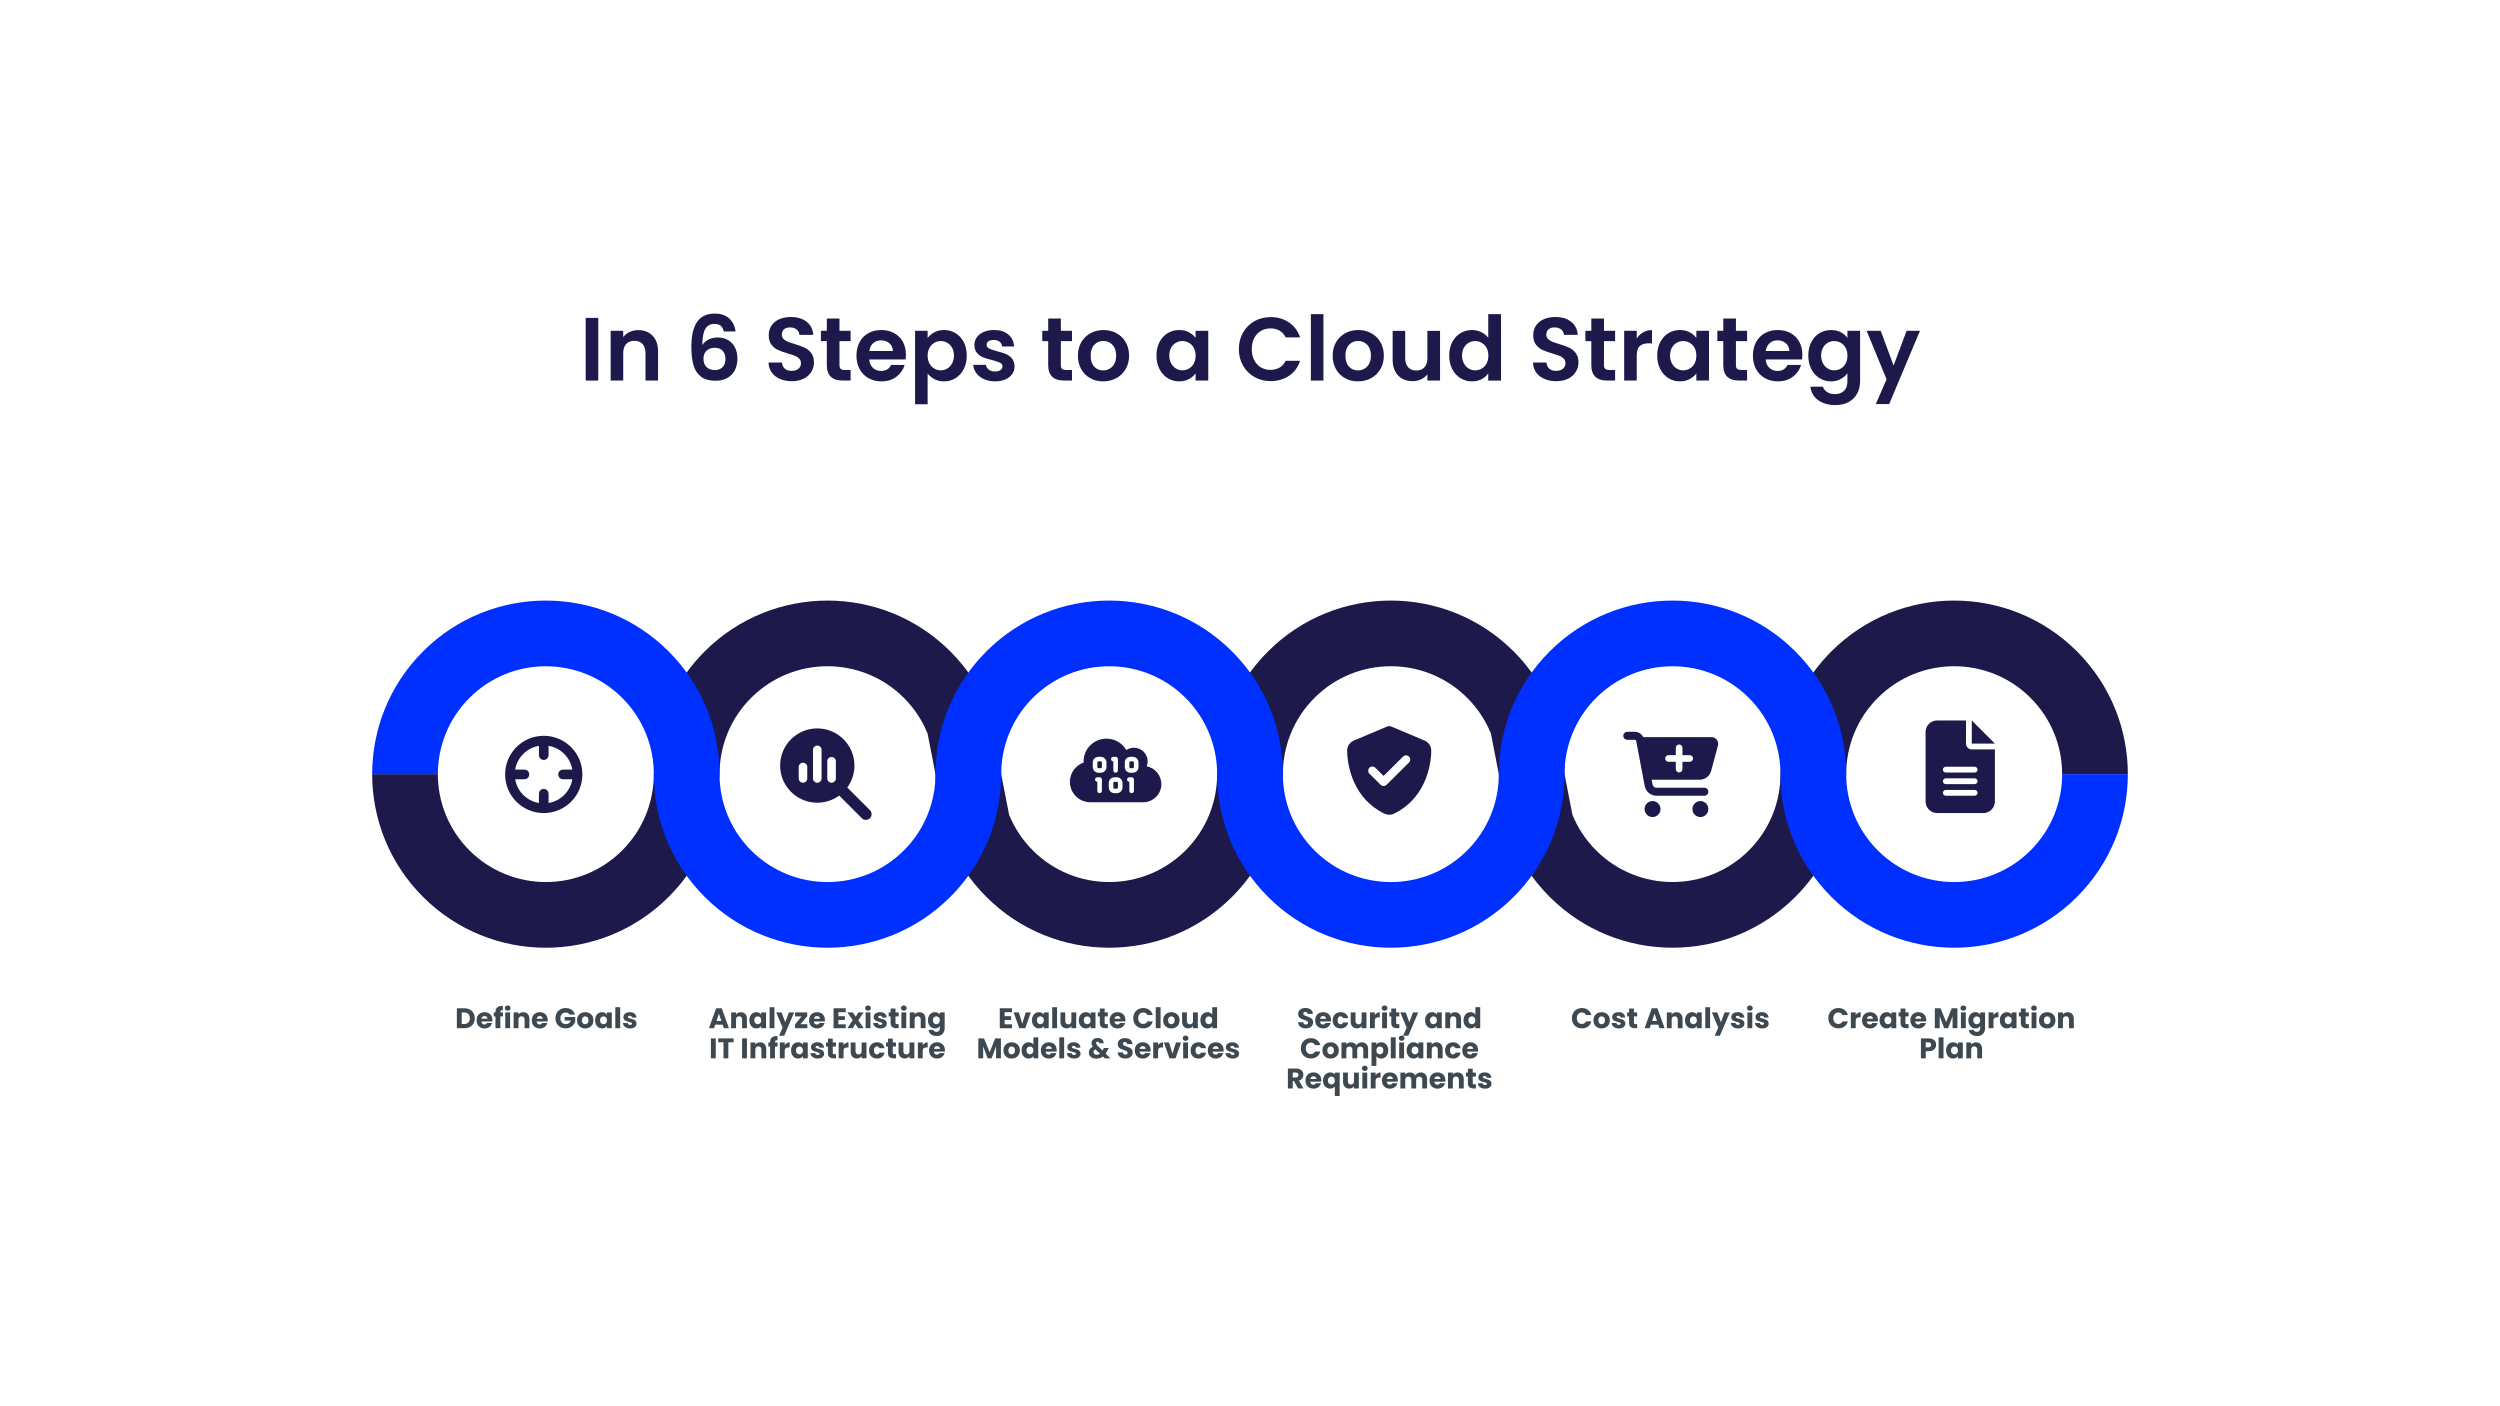 <?xml version="1.0" encoding="UTF-8"?>
<svg id="Ebene_1" data-name="Ebene 1" xmlns="http://www.w3.org/2000/svg" viewBox="0 0 4400 2475">
  <defs>
    <style>
      .cls-1 {
        fill: none;
      }

      .cls-2, .cls-3 {
        fill: #1e194b;
      }

      .cls-3, .cls-4 {
        fill-rule: evenodd;
      }

      .cls-5 {
        fill: #fff;
      }

      .cls-4 {
        fill: #0030ff;
      }

      .cls-6 {
        fill: #3d4850;
      }
    </style>
  </defs>
  <g>
    <rect class="cls-5" width="4400" height="2475"/>
    <path class="cls-3" d="M1456.39,1057c78.24,0,156.48,29.82,216.17,89.47,59.69,59.66,89.52,137.83,89.52,216.01h0l13.93,71.45c9.28,22.86,23.19,44.28,41.75,62.82,74.21,74.17,194.56,74.17,268.78,0,37.11-37.09,55.62-85.67,55.62-134.27h0l5.6-58.34c11.21-57.76,39.21-112.92,83.99-157.67,119.36-119.3,312.9-119.3,432.26,0,59.7,59.66,89.53,137.83,89.53,216.01h0l13.92,71.45c9.28,22.86,23.2,44.28,41.76,62.82,74.21,74.17,194.56,74.17,268.78,0,37.11-37.09,55.62-85.67,55.62-134.27h0l5.6-58.34c11.21-57.76,39.21-112.92,83.98-157.67,59.68-59.65,137.91-89.47,216.14-89.47s156.45,29.82,216.13,89.47c59.7,59.66,89.53,137.83,89.53,216.01h-115.62c0-48.6-18.57-97.19-55.68-134.28-74.21-74.17-194.51-74.17-268.72,0-37.11,37.08-55.68,85.67-55.68,134.28h0l-5.6,58.35c-11.18,57.78-39.16,112.97-83.93,157.71-59.69,59.65-137.96,89.46-216.19,89.46s-156.44-29.82-216.14-89.46c-59.69-59.65-89.52-137.88-89.52-216.06h0l-13.93-71.46c-9.28-22.86-23.19-44.28-41.75-62.82-74.21-74.17-194.51-74.17-268.72,0-37.11,37.08-55.68,85.67-55.68,134.28h0l-5.59,58.35c-11.19,57.78-39.17,112.97-83.94,157.71-59.69,59.65-137.96,89.46-216.19,89.46s-156.44-29.82-216.13-89.46c-59.7-59.65-89.53-137.88-89.53-216.06h0l-13.92-71.46c-9.28-22.86-23.2-44.28-41.75-62.82-74.22-74.17-194.57-74.17-268.78,0-37.11,37.08-55.62,85.67-55.62,134.28h0l-5.6,58.35c-11.21,57.78-39.21,112.97-83.98,157.71-59.7,59.65-137.9,89.46-216.14,89.46s-156.44-29.82-216.13-89.46c-59.69-59.65-89.53-137.88-89.53-216.06h115.62c0,48.6,18.57,97.19,55.68,134.27,74.21,74.17,194.51,74.17,268.72,0,37.11-37.09,55.68-85.67,55.68-134.27h0l5.59-58.34c11.19-57.76,39.16-112.92,83.93-157.67,59.68-59.65,137.92-89.47,216.16-89.47Z"/>
    <path class="cls-4" d="M960.66,1057c78.24,0,156.44,29.82,216.14,89.46,59.69,59.65,89.58,137.88,89.58,216.06h0c0,48.6,18.51,97.19,55.62,134.28,74.22,74.17,194.57,74.17,268.78,0,37.11-37.09,55.68-85.68,55.68-134.28h0c0-78.18,29.83-156.41,89.53-216.06,59.69-59.64,137.9-89.46,216.13-89.46s156.5,29.82,216.19,89.46c59.7,59.65,89.53,137.88,89.53,216.06h0c0,48.6,18.57,97.19,55.68,134.28,74.21,74.17,194.51,74.17,268.72,0,37.11-37.09,55.68-85.68,55.68-134.28h0c0-78.18,29.83-156.41,89.52-216.06,59.7-59.64,137.9-89.46,216.14-89.46s156.5,29.82,216.19,89.46c59.69,59.65,89.53,137.88,89.53,216.06h0c0,48.6,18.57,97.19,55.68,134.28,74.21,74.17,194.51,74.17,268.72,0,37.11-37.09,55.68-85.68,55.68-134.28h115.62c0,78.18-29.83,156.35-89.53,216.01-119.36,119.29-312.91,119.29-432.27,0-59.69-59.66-89.58-137.83-89.58-216.01h0c0-48.6-18.51-97.19-55.62-134.27-74.22-74.18-194.57-74.18-268.78,0-37.11,37.08-55.68,85.67-55.68,134.27h0c0,78.18-29.83,156.35-89.53,216.01-119.36,119.29-312.9,119.29-432.26,0-59.7-59.66-89.59-137.83-89.59-216.01h0c0-48.6-18.51-97.19-55.62-134.27-74.22-74.18-194.57-74.18-268.78,0-37.11,37.08-55.68,85.67-55.68,134.27h0c0,78.18-29.83,156.35-89.52,216.01-119.37,119.29-312.97,119.29-432.33,0-59.69-59.66-89.53-137.83-89.53-216.01h0c0-48.6-18.57-97.19-55.68-134.27-74.21-74.18-194.51-74.18-268.72,0-37.11,37.08-55.68,85.67-55.68,134.27h-115.62c0-78.18,29.83-156.41,89.53-216.06,59.7-59.64,137.9-89.46,216.14-89.46Z"/>
    <path class="cls-3" d="M2857,1295.03c0-3.9,3.13-7.03,7.02-7.03h13.3c6.44,0,12.14,3.75,14.8,9.37h120.18c7.69,0,13.3,7.33,11.29,14.77l-11.99,44.62c-2.49,9.2-10.82,15.61-20.33,15.61h-84.36l1.58,8.35c.65,3.32,3.54,5.72,6.9,5.72h84.31c3.89,0,7.01,3.13,7.01,7.03s-3.12,7.03-7.01,7.03h-84.31c-10.11,0-18.8-7.21-20.67-17.14l-15.09-79.39c-.2-1.12-1.17-1.91-2.31-1.91h-13.3c-3.89,0-7.02-3.13-7.02-7.03ZM2894.43,1423.94c0-7.77,6.28-14.07,14.03-14.07s14.04,6.3,14.04,14.07-6.28,14.06-14.04,14.06-14.03-6.3-14.03-14.06ZM2992.68,1409.87c7.75,0,14.03,6.3,14.03,14.07s-6.28,14.06-14.03,14.06-14.04-6.3-14.04-14.06,6.29-14.07,14.04-14.07ZM2930.69,1334.88c0,3.22,2.63,5.85,5.85,5.85h12.86v12.9c0,3.22,2.63,5.85,5.85,5.85s5.85-2.63,5.85-5.85v-12.9h12.86c3.22,0,5.85-2.63,5.85-5.85s-2.63-5.86-5.85-5.86h-12.86v-12.9c0-3.22-2.63-5.85-5.85-5.85s-5.85,2.63-5.85,5.85v12.9h-12.86c-3.22,0-5.85,2.63-5.85,5.86Z"/>
    <path class="cls-3" d="M2449.13,1278.89c-1.29-.58-2.68-.89-4.13-.89s-2.84.31-4.13.89l-58.06,24.48c-6.78,2.85-11.84,9.49-11.81,17.52.15,30.39,12.73,86,65.86,111.27,5.15,2.45,11.13,2.45,16.28,0,53.13-25.27,65.71-80.88,65.86-111.27.03-8.03-5.03-14.67-11.81-17.52l-58.06-24.48ZM2479.84,1342.03l-39.46,39.21c-2.9,2.88-7.59,2.88-10.46,0l-19.73-19.6c-2.9-2.88-2.9-7.54,0-10.39,2.9-2.85,7.58-2.88,10.45,0l14.49,14.4,34.23-34.04c2.9-2.88,7.58-2.88,10.45,0,2.87,2.88,2.9,7.54,0,10.39l.03.03Z"/>
    <path class="cls-3" d="M1007.28,1354.5h-16.28c-4.7,0-8.5,3.8-8.5,8.5s3.8,8.5,8.5,8.5h16.28c-3.56,21.36-20.42,38.22-41.78,41.78v-16.28c0-4.7-3.8-8.5-8.5-8.5s-8.5,3.8-8.5,8.5v16.28c-21.36-3.56-38.22-20.42-41.78-41.78h16.28c4.7,0,8.5-3.8,8.5-8.5s-3.8-8.5-8.5-8.5h-16.28c3.56-21.36,20.43-38.22,41.78-41.78v16.28c0,4.7,3.8,8.5,8.5,8.5s8.5-3.8,8.5-8.5v-16.28c21.36,3.56,38.22,20.42,41.78,41.78ZM889,1363c0,37.56,30.44,68,68,68s68-30.44,68-68-30.44-68-68-68-68,30.44-68,68Z"/>
    <path class="cls-3" d="M1503.82,1347.4c0,14.43-4.69,27.76-12.58,38.57l39.81,39.84c3.93,3.93,3.93,10.31,0,14.24-3.93,3.93-10.31,3.93-14.24,0l-39.82-39.83c-10.81,7.92-24.15,12.57-38.58,12.57-36.13,0-65.41-29.27-65.41-65.39s29.28-65.4,65.41-65.4,65.41,29.27,65.41,65.4ZM1405.7,1349.91v20.12c0,4.19,3.37,7.55,7.55,7.55s7.55-3.36,7.55-7.55v-20.12c0-4.18-3.37-7.54-7.55-7.54s-7.55,3.36-7.55,7.54ZM1430.86,1319.73v50.3c0,4.19,3.37,7.55,7.55,7.55s7.55-3.36,7.55-7.55v-50.3c0-4.18-3.37-7.55-7.55-7.55s-7.55,3.37-7.55,7.55ZM1456.02,1339.85v30.18c0,4.19,3.36,7.55,7.55,7.55s7.54-3.36,7.54-7.55v-30.18c0-4.18-3.36-7.54-7.54-7.54s-7.55,3.36-7.55,7.54Z"/>
    <path class="cls-3" d="M1919.23,1412c-20,0-36.23-16.12-36.23-36,0-15.7,10.11-29.05,24.2-33.97-.02-.68-.05-1.35-.05-2.03,0-22.1,18.01-40,40.25-40,14.92,0,27.92,8.05,34.89,20.05,3.83-2.55,8.45-4.05,13.41-4.05,13.33,0,24.15,10.75,24.15,24,0,3.05-.58,5.95-1.61,8.65,14.69,2.95,25.76,15.88,25.76,31.35,0,17.68-14.41,32-32.2,32h-92.57ZM1923.25,1342v8c0,5.53,4.5,10,10.06,10h4.03c5.56,0,10.06-4.47,10.06-10v-8c0-5.52-4.5-10-10.06-10h-4.03c-5.56,0-10.06,4.48-10.06,10ZM1933.31,1340h4.03c1.1,0,2.01.9,2.01,2v8c0,1.1-.91,2-2.01,2h-4.03c-1.1,0-2.01-.9-2.01-2v-8c0-1.1.91-2,2.01-2ZM1955.45,1336c0,2.2,1.81,4,4.03,4v16c0,2.2,1.81,4,4.02,4s4.03-1.8,4.03-4v-20c0-2.2-1.82-4-4.03-4h-4.02c-2.22,0-4.03,1.8-4.03,4ZM1989.66,1332c-5.56,0-10.06,4.48-10.06,10v8c0,5.53,4.5,10,10.06,10h4.03c5.56,0,10.06-4.47,10.06-10v-8c0-5.52-4.5-10-10.06-10h-4.03ZM1987.65,1342c0-1.1.91-2,2.01-2h4.03c1.1,0,2.01.9,2.01,2v8c0,1.1-.91,2-2.01,2h-4.03c-1.1,0-2.01-.9-2.01-2v-8ZM1927.27,1372c0,2.2,1.82,4,4.03,4v16c0,2.2,1.81,4,4.03,4s4.02-1.8,4.02-4v-20c0-2.2-1.81-4-4.02-4h-4.03c-2.21,0-4.03,1.8-4.03,4ZM1951.42,1378v8c0,5.53,4.51,10,10.07,10h4.02c5.56,0,10.07-4.47,10.07-10v-8c0-5.52-4.51-10-10.07-10h-4.02c-5.56,0-10.07,4.48-10.07,10ZM1961.49,1376h4.02c1.11,0,2.02.9,2.02,2v8c0,1.1-.91,2-2.02,2h-4.02c-1.11,0-2.01-.9-2.01-2v-8c0-1.1.9-2,2.01-2ZM1987.65,1368c-2.21,0-4.02,1.8-4.02,4s1.81,4,4.02,4v16c0,2.2,1.81,4,4.02,4s4.03-1.8,4.03-4v-20c0-2.2-1.81-4-4.03-4h-4.02Z"/>
    <path class="cls-3" d="M3409.33,1268c-11.21,0-20.33,9.14-20.33,20.38v122.25c0,11.23,9.12,20.37,20.33,20.37h81.34c11.21,0,20.33-9.14,20.33-20.37v-91.69h-40.67c-5.62,0-10.16-4.55-10.16-10.19v-40.75h-50.84ZM3470.33,1268v40.75h40.67l-40.67-40.75ZM3424.58,1349.5h50.84c2.79,0,5.08,2.29,5.08,5.09s-2.29,5.1-5.08,5.1h-50.84c-2.79,0-5.08-2.29-5.08-5.1s2.29-5.09,5.08-5.09ZM3424.58,1369.88h50.84c2.79,0,5.08,2.29,5.08,5.09s-2.29,5.09-5.08,5.09h-50.84c-2.79,0-5.08-2.29-5.08-5.09s2.29-5.09,5.08-5.09ZM3424.58,1390.25h50.84c2.79,0,5.08,2.29,5.08,5.09s-2.29,5.1-5.08,5.1h-50.84c-2.79,0-5.08-2.29-5.08-5.1s2.29-5.09,5.08-5.09Z"/>
  </g>
  <g>
    <rect class="cls-1" x="815.26" y="552.87" width="2769.48" height="250.97"/>
    <path class="cls-2" d="M1052.94,559.5v110.28h-22.12v-110.28h22.12Z"/>
    <path class="cls-2" d="M1148.53,590.87c6.42,6.58,9.64,15.78,9.64,27.57v51.35h-22.12v-48.35c0-6.95-1.74-12.3-5.21-16.04-3.48-3.74-8.22-5.61-14.22-5.61s-10.93,1.87-14.46,5.61c-3.53,3.74-5.29,9.08-5.29,16.04v48.35h-22.12v-87.53h22.12v10.9c2.95-3.79,6.71-6.77,11.3-8.93,4.58-2.16,9.61-3.24,15.09-3.24,10.43,0,18.85,3.29,25.28,9.88Z"/>
    <path class="cls-2" d="M1268.53,573.41c-2.58-2.21-6.3-3.32-11.14-3.32-7.27,0-12.62,2.92-16.04,8.77-3.42,5.85-5.19,15.35-5.29,28.52,2.53-4.21,6.21-7.5,11.06-9.88,4.84-2.37,10.11-3.55,15.8-3.55,6.85,0,12.9,1.48,18.17,4.42,5.27,2.95,9.37,7.24,12.32,12.88,2.95,5.64,4.42,12.4,4.42,20.3,0,7.48-1.5,14.14-4.5,19.99-3,5.85-7.4,10.4-13.19,13.67-5.79,3.27-12.69,4.9-20.7,4.9-10.96,0-19.57-2.42-25.83-7.27-6.27-4.84-10.64-11.61-13.11-20.3-2.48-8.69-3.71-19.41-3.71-32.15,0-19.28,3.32-33.84,9.95-43.69,6.64-9.85,17.12-14.77,31.44-14.77,11.06,0,19.64,3,25.75,9.01,6.11,6,9.64,13.48,10.59,22.44h-20.54c-1.05-4.42-2.87-7.74-5.45-9.95ZM1243.8,617.02c-3.79,3.27-5.69,8.01-5.69,14.22s1.76,11.11,5.29,14.69c3.53,3.58,8.5,5.37,14.93,5.37,5.69,0,10.19-1.74,13.51-5.21,3.32-3.48,4.98-8.16,4.98-14.06s-1.61-10.95-4.82-14.54c-3.21-3.58-7.93-5.37-14.14-5.37-5.58,0-10.27,1.63-14.06,4.9Z"/>
    <path class="cls-2" d="M1372.81,666.95c-6.16-2.63-11.04-6.42-14.62-11.38-3.58-4.95-5.43-10.8-5.53-17.54h23.7c.32,4.53,1.92,8.11,4.82,10.74,2.9,2.63,6.87,3.95,11.93,3.95s9.22-1.24,12.17-3.71c2.95-2.47,4.42-5.71,4.42-9.72,0-3.26-1-5.95-3-8.06-2-2.11-4.5-3.76-7.51-4.98-3-1.21-7.14-2.55-12.4-4.03-7.16-2.11-12.98-4.19-17.46-6.24-4.48-2.05-8.32-5.16-11.53-9.32-3.21-4.16-4.82-9.72-4.82-16.67,0-6.53,1.63-12.22,4.9-17.06,3.26-4.84,7.85-8.56,13.75-11.14,5.9-2.58,12.64-3.87,20.22-3.87,11.38,0,20.62,2.76,27.73,8.29,7.11,5.53,11.03,13.25,11.77,23.15h-24.33c-.21-3.79-1.82-6.92-4.82-9.4-3-2.47-6.98-3.71-11.93-3.71-4.32,0-7.77,1.11-10.35,3.32-2.58,2.21-3.87,5.43-3.87,9.64,0,2.95.97,5.4,2.92,7.35,1.95,1.95,4.37,3.53,7.27,4.74,2.9,1.21,6.98,2.61,12.25,4.19,7.16,2.11,13.01,4.21,17.54,6.32,4.53,2.11,8.43,5.27,11.69,9.48,3.26,4.21,4.9,9.74,4.9,16.59,0,5.9-1.53,11.38-4.58,16.43-3.06,5.06-7.53,9.08-13.43,12.09-5.9,3-12.9,4.5-21.01,4.5-7.69,0-14.61-1.32-20.78-3.95Z"/>
    <path class="cls-2" d="M1477.48,600.43v42.34c0,2.95.71,5.08,2.13,6.4,1.42,1.32,3.82,1.98,7.19,1.98h10.27v18.64h-13.9c-18.64,0-27.97-9.06-27.97-27.18v-42.19h-10.43v-18.17h10.43v-21.65h22.28v21.65h19.59v18.17h-19.59Z"/>
    <path class="cls-2" d="M1593.77,632.66h-63.99c.53,6.32,2.74,11.27,6.64,14.85,3.9,3.58,8.69,5.37,14.38,5.37,8.22,0,14.06-3.53,17.54-10.59h23.86c-2.53,8.43-7.37,15.35-14.54,20.78-7.16,5.43-15.96,8.14-26.39,8.14-8.43,0-15.99-1.87-22.67-5.61-6.69-3.74-11.9-9.03-15.64-15.88-3.74-6.85-5.61-14.75-5.61-23.7s1.84-17.01,5.53-23.86c3.69-6.85,8.85-12.11,15.48-15.8,6.64-3.69,14.27-5.53,22.91-5.53s15.77,1.79,22.36,5.37c6.58,3.58,11.69,8.67,15.33,15.25,3.63,6.58,5.45,14.14,5.45,22.67,0,3.16-.21,6-.63,8.53ZM1571.49,617.81c-.11-5.69-2.16-10.24-6.16-13.67-4-3.42-8.9-5.14-14.69-5.14-5.48,0-10.09,1.66-13.82,4.98-3.74,3.32-6.03,7.93-6.87,13.83h41.55Z"/>
    <path class="cls-2" d="M1644.4,584.86c5-2.69,10.72-4.03,17.14-4.03,7.48,0,14.24,1.84,20.3,5.53,6.06,3.69,10.85,8.93,14.38,15.72,3.53,6.79,5.29,14.67,5.29,23.62s-1.77,16.88-5.29,23.78c-3.53,6.9-8.32,12.25-14.38,16.04-6.06,3.79-12.82,5.69-20.3,5.69-6.43,0-12.09-1.32-16.98-3.95-4.9-2.63-8.88-5.95-11.93-9.95v54.19h-22.12v-129.24h22.12v12.64c2.84-4,6.77-7.35,11.77-10.03ZM1675.69,612.04c-2.16-3.84-5-6.77-8.53-8.77-3.53-2-7.35-3-11.46-3s-7.77,1.03-11.3,3.08c-3.53,2.05-6.37,5.03-8.53,8.93-2.16,3.9-3.24,8.48-3.24,13.75s1.08,9.85,3.24,13.75c2.16,3.9,5,6.87,8.53,8.93,3.53,2.05,7.29,3.08,11.3,3.08s7.92-1.05,11.46-3.16c3.53-2.11,6.37-5.11,8.53-9.01,2.16-3.9,3.24-8.53,3.24-13.9s-1.08-9.82-3.24-13.67Z"/>
    <path class="cls-2" d="M1731.86,667.34c-5.69-2.58-10.19-6.08-13.51-10.51-3.32-4.42-5.13-9.32-5.45-14.69h22.28c.42,3.37,2.08,6.16,4.98,8.37,2.9,2.21,6.5,3.32,10.82,3.32s7.5-.84,9.88-2.53c2.37-1.68,3.55-3.84,3.55-6.48,0-2.84-1.45-4.98-4.34-6.4-2.9-1.42-7.51-2.98-13.83-4.66-6.53-1.58-11.88-3.21-16.04-4.9-4.16-1.68-7.74-4.27-10.74-7.74-3-3.48-4.5-8.16-4.5-14.06,0-4.84,1.4-9.27,4.19-13.27,2.79-4,6.79-7.16,12.01-9.48,5.21-2.32,11.35-3.48,18.41-3.48,10.43,0,18.75,2.61,24.96,7.82,6.21,5.21,9.64,12.25,10.27,21.09h-21.17c-.32-3.48-1.77-6.24-4.34-8.29-2.58-2.05-6.03-3.08-10.35-3.08-4,0-7.09.74-9.24,2.21-2.16,1.48-3.24,3.53-3.24,6.16,0,2.95,1.47,5.19,4.42,6.71,2.95,1.53,7.53,3.08,13.75,4.66,6.32,1.58,11.53,3.21,15.64,4.9,4.11,1.69,7.66,4.29,10.67,7.82,3,3.53,4.55,8.19,4.66,13.98,0,5.06-1.4,9.59-4.19,13.59-2.79,4-6.79,7.14-12.01,9.4s-11.3,3.4-18.25,3.4-13.59-1.29-19.28-3.87Z"/>
    <path class="cls-2" d="M1867.1,600.43v42.34c0,2.95.71,5.08,2.13,6.4,1.42,1.32,3.82,1.98,7.19,1.98h10.27v18.64h-13.9c-18.64,0-27.97-9.06-27.97-27.18v-42.19h-10.43v-18.17h10.43v-21.65h22.28v21.65h19.59v18.17h-19.59Z"/>
    <path class="cls-2" d="M1918.77,665.6c-6.74-3.74-12.04-9.03-15.88-15.88-3.85-6.85-5.77-14.75-5.77-23.7s1.98-16.85,5.92-23.7c3.95-6.85,9.35-12.14,16.2-15.88,6.85-3.74,14.48-5.61,22.91-5.61s16.06,1.87,22.91,5.61c6.85,3.74,12.25,9.03,16.19,15.88,3.95,6.85,5.93,14.75,5.93,23.7s-2.03,16.85-6.08,23.7c-4.06,6.85-9.53,12.14-16.43,15.88-6.9,3.74-14.62,5.61-23.15,5.61s-16.01-1.87-22.75-5.61ZM1952.81,649.01c3.53-1.95,6.34-4.87,8.45-8.77,2.11-3.9,3.16-8.64,3.16-14.22,0-8.32-2.19-14.72-6.56-19.2-4.37-4.48-9.72-6.71-16.04-6.71s-11.61,2.24-15.88,6.71c-4.27,4.48-6.4,10.88-6.4,19.2s2.08,14.72,6.24,19.2c4.16,4.48,9.4,6.71,15.72,6.71,4,0,7.77-.97,11.3-2.92Z"/>
    <path class="cls-2" d="M2040.66,602.17c3.53-6.85,8.32-12.11,14.38-15.8,6.06-3.69,12.82-5.53,20.3-5.53,6.53,0,12.25,1.32,17.14,3.95,4.9,2.63,8.82,5.95,11.77,9.95v-12.48h22.28v87.53h-22.28v-12.8c-2.84,4.11-6.77,7.5-11.77,10.19-5,2.69-10.77,4.03-17.3,4.03-7.37,0-14.09-1.9-20.15-5.69-6.06-3.79-10.85-9.14-14.38-16.04-3.53-6.9-5.29-14.83-5.29-23.78s1.76-16.69,5.29-23.54ZM2101.09,612.2c-2.11-3.84-4.95-6.79-8.53-8.85-3.58-2.05-7.43-3.08-11.53-3.08s-7.9,1-11.38,3c-3.48,2-6.3,4.92-8.45,8.77-2.16,3.85-3.24,8.4-3.24,13.67s1.08,9.88,3.24,13.83c2.16,3.95,5,6.98,8.53,9.08,3.53,2.11,7.29,3.16,11.3,3.16s7.95-1.03,11.53-3.08c3.58-2.05,6.42-5,8.53-8.85,2.11-3.84,3.16-8.45,3.16-13.83s-1.05-9.98-3.16-13.83Z"/>
    <path class="cls-2" d="M2187.75,585.34c4.9-8.58,11.59-15.27,20.07-20.07,8.48-4.79,17.99-7.19,28.52-7.19,12.32,0,23.12,3.16,32.39,9.48,9.27,6.32,15.75,15.06,19.43,26.23h-25.44c-2.53-5.27-6.08-9.22-10.67-11.85-4.58-2.63-9.88-3.95-15.88-3.95-6.43,0-12.14,1.5-17.14,4.5-5,3-8.9,7.24-11.69,12.72-2.79,5.48-4.19,11.9-4.19,19.28s1.39,13.67,4.19,19.2c2.79,5.53,6.69,9.8,11.69,12.8,5,3,10.72,4.5,17.14,4.5,6,0,11.3-1.34,15.88-4.03,4.58-2.69,8.14-6.66,10.67-11.93h25.44c-3.69,11.27-10.14,20.04-19.36,26.31-9.22,6.27-20.04,9.4-32.47,9.4-10.53,0-20.04-2.39-28.52-7.19-8.48-4.79-15.17-11.45-20.07-19.99s-7.35-18.22-7.35-29.07,2.45-20.56,7.35-29.15Z"/>
    <path class="cls-2" d="M2329.24,552.87v116.92h-22.12v-116.92h22.12Z"/>
    <path class="cls-2" d="M2367.16,665.6c-6.74-3.74-12.04-9.03-15.88-15.88-3.85-6.85-5.77-14.75-5.77-23.7s1.98-16.85,5.92-23.7c3.95-6.85,9.35-12.14,16.2-15.88,6.85-3.74,14.48-5.61,22.91-5.61s16.06,1.87,22.91,5.61c6.85,3.74,12.25,9.03,16.2,15.88,3.95,6.85,5.92,14.75,5.92,23.7s-2.03,16.85-6.08,23.7c-4.06,6.85-9.53,12.14-16.43,15.88-6.9,3.74-14.62,5.61-23.15,5.61s-16.01-1.87-22.75-5.61ZM2401.21,649.01c3.53-1.95,6.34-4.87,8.45-8.77,2.11-3.9,3.16-8.64,3.16-14.22,0-8.32-2.19-14.72-6.56-19.2-4.37-4.48-9.72-6.71-16.04-6.71s-11.61,2.24-15.88,6.71c-4.27,4.48-6.4,10.88-6.4,19.2s2.08,14.72,6.24,19.2c4.16,4.48,9.4,6.71,15.72,6.71,4,0,7.77-.97,11.3-2.92Z"/>
    <path class="cls-2" d="M2534.48,582.26v87.53h-22.28v-11.06c-2.84,3.79-6.56,6.77-11.14,8.93-4.58,2.16-9.56,3.24-14.93,3.24-6.85,0-12.9-1.45-18.17-4.34-5.27-2.9-9.4-7.16-12.4-12.8-3-5.63-4.5-12.35-4.5-20.14v-51.35h22.12v48.19c0,6.95,1.74,12.3,5.21,16.04,3.48,3.74,8.22,5.61,14.22,5.61s10.9-1.87,14.38-5.61c3.48-3.74,5.21-9.08,5.21-16.04v-48.19h22.28Z"/>
    <path class="cls-2" d="M2555.89,602.17c3.53-6.85,8.35-12.11,14.46-15.8,6.11-3.69,12.9-5.53,20.38-5.53,5.69,0,11.11,1.24,16.27,3.71,5.16,2.48,9.27,5.77,12.32,9.88v-41.55h22.44v116.92h-22.44v-12.96c-2.74,4.32-6.58,7.8-11.53,10.43-4.95,2.63-10.69,3.95-17.22,3.95-7.38,0-14.12-1.9-20.22-5.69-6.11-3.79-10.93-9.14-14.46-16.04-3.53-6.9-5.29-14.83-5.29-23.78s1.76-16.69,5.29-23.54ZM2616.33,612.2c-2.11-3.84-4.95-6.79-8.53-8.85-3.58-2.05-7.43-3.08-11.53-3.08s-7.9,1-11.38,3c-3.48,2-6.29,4.92-8.45,8.77-2.16,3.85-3.24,8.4-3.24,13.67s1.08,9.88,3.24,13.83c2.16,3.95,5,6.98,8.53,9.08,3.53,2.11,7.29,3.16,11.3,3.16s7.95-1.03,11.53-3.08c3.58-2.05,6.42-5,8.53-8.85,2.11-3.84,3.16-8.45,3.16-13.83s-1.05-9.98-3.16-13.83Z"/>
    <path class="cls-2" d="M2718.31,666.95c-6.16-2.63-11.04-6.42-14.62-11.38-3.58-4.95-5.43-10.8-5.53-17.54h23.7c.32,4.53,1.92,8.11,4.82,10.74,2.9,2.63,6.87,3.95,11.93,3.95s9.22-1.24,12.17-3.71c2.95-2.47,4.42-5.71,4.42-9.72,0-3.26-1-5.95-3-8.06-2-2.11-4.5-3.76-7.5-4.98-3-1.21-7.14-2.55-12.4-4.03-7.16-2.11-12.98-4.19-17.46-6.24-4.48-2.05-8.32-5.16-11.53-9.32-3.21-4.16-4.82-9.72-4.82-16.67,0-6.53,1.63-12.22,4.9-17.06,3.26-4.84,7.85-8.56,13.75-11.14,5.9-2.58,12.64-3.87,20.22-3.87,11.38,0,20.62,2.76,27.73,8.29,7.11,5.53,11.03,13.25,11.77,23.15h-24.33c-.21-3.79-1.82-6.92-4.82-9.4-3-2.47-6.98-3.71-11.93-3.71-4.32,0-7.77,1.11-10.35,3.32-2.58,2.21-3.87,5.43-3.87,9.64,0,2.95.97,5.4,2.92,7.35,1.95,1.95,4.37,3.53,7.27,4.74,2.9,1.21,6.98,2.61,12.25,4.19,7.16,2.11,13.01,4.21,17.54,6.32,4.53,2.11,8.43,5.27,11.69,9.48,3.26,4.21,4.9,9.74,4.9,16.59,0,5.9-1.53,11.38-4.58,16.43-3.06,5.06-7.53,9.08-13.43,12.09-5.9,3-12.9,4.5-21.01,4.5-7.69,0-14.62-1.32-20.78-3.95Z"/>
    <path class="cls-2" d="M2822.99,600.43v42.34c0,2.95.71,5.08,2.13,6.4,1.42,1.32,3.82,1.98,7.19,1.98h10.27v18.64h-13.9c-18.64,0-27.97-9.06-27.97-27.18v-42.19h-10.43v-18.17h10.43v-21.65h22.28v21.65h19.59v18.17h-19.59Z"/>
    <path class="cls-2" d="M2891.79,584.94c4.58-2.63,9.82-3.95,15.72-3.95v23.23h-5.85c-6.95,0-12.19,1.63-15.72,4.9-3.53,3.27-5.29,8.95-5.29,17.06v43.61h-22.12v-87.53h22.12v13.59c2.84-4.63,6.56-8.27,11.14-10.9Z"/>
    <path class="cls-2" d="M2921.97,602.17c3.53-6.85,8.32-12.11,14.38-15.8,6.06-3.69,12.82-5.53,20.3-5.53,6.53,0,12.24,1.32,17.14,3.95,4.9,2.63,8.82,5.95,11.77,9.95v-12.48h22.28v87.53h-22.28v-12.8c-2.84,4.11-6.77,7.5-11.77,10.19-5,2.69-10.77,4.03-17.3,4.03-7.37,0-14.09-1.9-20.15-5.69-6.06-3.79-10.85-9.14-14.38-16.04-3.53-6.9-5.29-14.83-5.29-23.78s1.76-16.69,5.29-23.54ZM2982.4,612.2c-2.11-3.84-4.95-6.79-8.53-8.85-3.58-2.05-7.43-3.08-11.53-3.08s-7.9,1-11.38,3c-3.48,2-6.29,4.92-8.45,8.77-2.16,3.85-3.24,8.4-3.24,13.67s1.08,9.88,3.24,13.83c2.16,3.95,5,6.98,8.53,9.08,3.53,2.11,7.29,3.16,11.3,3.16s7.95-1.03,11.53-3.08c3.58-2.05,6.42-5,8.53-8.85,2.11-3.84,3.16-8.45,3.16-13.83s-1.05-9.98-3.16-13.83Z"/>
    <path class="cls-2" d="M3055.24,600.43v42.34c0,2.95.71,5.08,2.13,6.4,1.42,1.32,3.82,1.98,7.19,1.98h10.27v18.64h-13.9c-18.64,0-27.97-9.06-27.97-27.18v-42.19h-10.43v-18.17h10.43v-21.65h22.28v21.65h19.59v18.17h-19.59Z"/>
    <path class="cls-2" d="M3171.53,632.66h-63.99c.53,6.32,2.74,11.27,6.64,14.85,3.9,3.58,8.69,5.37,14.38,5.37,8.22,0,14.06-3.53,17.54-10.59h23.86c-2.53,8.43-7.37,15.35-14.54,20.78-7.17,5.43-15.96,8.14-26.39,8.14-8.43,0-15.98-1.87-22.67-5.61-6.69-3.74-11.9-9.03-15.64-15.88-3.74-6.85-5.61-14.75-5.61-23.7s1.84-17.01,5.53-23.86c3.69-6.85,8.85-12.11,15.48-15.8,6.64-3.69,14.27-5.53,22.91-5.53s15.77,1.79,22.36,5.37c6.58,3.58,11.69,8.67,15.33,15.25,3.63,6.58,5.45,14.14,5.45,22.67,0,3.16-.21,6-.63,8.53ZM3149.25,617.81c-.11-5.69-2.16-10.24-6.16-13.67-4-3.42-8.9-5.14-14.69-5.14-5.48,0-10.09,1.66-13.83,4.98-3.74,3.32-6.03,7.93-6.87,13.83h41.55Z"/>
    <path class="cls-2" d="M3239.78,584.71c4.95,2.58,8.85,5.92,11.69,10.03v-12.48h22.28v88.16c0,8.11-1.63,15.35-4.9,21.73-3.27,6.37-8.17,11.43-14.69,15.17-6.53,3.74-14.43,5.61-23.7,5.61-12.43,0-22.62-2.9-30.57-8.69-7.95-5.79-12.46-13.69-13.51-23.7h21.96c1.16,4,3.66,7.19,7.5,9.56,3.84,2.37,8.5,3.55,13.98,3.55,6.42,0,11.64-1.92,15.64-5.77,4-3.85,6-9.67,6-17.46v-13.59c-2.84,4.11-6.77,7.53-11.77,10.27-5,2.74-10.72,4.11-17.14,4.11-7.38,0-14.12-1.9-20.22-5.69-6.11-3.79-10.93-9.14-14.46-16.04-3.53-6.9-5.29-14.83-5.29-23.78s1.76-16.69,5.29-23.54c3.53-6.85,8.32-12.11,14.38-15.8,6.06-3.69,12.82-5.53,20.3-5.53,6.53,0,12.27,1.29,17.22,3.87ZM3248.31,612.2c-2.11-3.84-4.95-6.79-8.53-8.85-3.58-2.05-7.43-3.08-11.53-3.08s-7.9,1-11.38,3c-3.48,2-6.29,4.92-8.45,8.77-2.16,3.85-3.24,8.4-3.24,13.67s1.08,9.88,3.24,13.83c2.16,3.95,5,6.98,8.53,9.08,3.53,2.11,7.29,3.16,11.3,3.16s7.95-1.03,11.53-3.08c3.58-2.05,6.42-5,8.53-8.85,2.11-3.84,3.16-8.45,3.16-13.83s-1.05-9.98-3.16-13.83Z"/>
    <path class="cls-2" d="M3379.14,582.26l-54.19,128.93h-23.54l18.96-43.61-35.08-85.32h24.81l22.59,61.15,22.91-61.15h23.54Z"/>
  </g>
  <g>
    <rect class="cls-1" x="1207.86" y="1772.68" width="496.89" height="257.18"/>
    <path class="cls-6" d="M1271.83,1803.47h-13.1l-2.1,6.2h-8.95l12.7-35.1h9.9l12.7,35.1h-9.05l-2.1-6.2ZM1269.63,1796.88l-4.35-12.85-4.3,12.85h8.65Z"/>
    <path class="cls-6" d="M1311.66,1784.65c1.95,2.12,2.93,5.03,2.93,8.73v16.3h-8.5v-15.15c0-1.87-.48-3.32-1.45-4.35-.97-1.03-2.27-1.55-3.9-1.55s-2.93.52-3.9,1.55c-.97,1.03-1.45,2.48-1.45,4.35v15.15h-8.55v-27.9h8.55v3.7c.87-1.23,2.03-2.21,3.5-2.92,1.47-.72,3.12-1.08,4.95-1.08,3.27,0,5.88,1.06,7.82,3.17Z"/>
    <path class="cls-6" d="M1320.46,1788.13c1.08-2.17,2.56-3.83,4.43-5,1.87-1.17,3.95-1.75,6.25-1.75,1.97,0,3.69.4,5.17,1.2,1.48.8,2.62,1.85,3.42,3.15v-3.95h8.55v27.9h-8.55v-3.95c-.83,1.3-1.99,2.35-3.47,3.15-1.48.8-3.21,1.2-5.18,1.2-2.27,0-4.33-.59-6.2-1.78-1.87-1.18-3.34-2.87-4.43-5.05-1.08-2.18-1.62-4.71-1.62-7.58s.54-5.38,1.62-7.55ZM1337.96,1790.67c-1.18-1.23-2.62-1.85-4.32-1.85s-3.14.61-4.33,1.82c-1.18,1.22-1.77,2.89-1.77,5.03s.59,3.83,1.77,5.08c1.18,1.25,2.62,1.88,4.33,1.88s3.14-.62,4.32-1.85c1.18-1.23,1.77-2.92,1.77-5.05s-.59-3.82-1.77-5.05Z"/>
    <path class="cls-6" d="M1363.03,1772.67v37h-8.55v-37h8.55Z"/>
    <path class="cls-6" d="M1397.73,1781.77l-17.5,41.15h-9.2l6.4-14.2-11.35-26.95h9.55l6.45,17.45,6.4-17.45h9.25Z"/>
    <path class="cls-6" d="M1408.83,1802.63h12.1v7.05h-21.65v-6.8l11.6-14.05h-11.5v-7.05h21.3v6.8l-11.85,14.05Z"/>
    <path class="cls-6" d="M1451.78,1797.77h-19.35c.13,1.73.69,3.06,1.68,3.98.98.92,2.19,1.38,3.62,1.38,2.13,0,3.62-.9,4.45-2.7h9.1c-.47,1.83-1.31,3.48-2.52,4.95-1.22,1.47-2.74,2.62-4.58,3.45-1.83.83-3.88,1.25-6.15,1.25-2.73,0-5.17-.58-7.3-1.75-2.13-1.17-3.8-2.83-5-5-1.2-2.17-1.8-4.7-1.8-7.6s.59-5.43,1.77-7.6c1.18-2.17,2.84-3.83,4.98-5,2.13-1.17,4.58-1.75,7.35-1.75s5.1.57,7.2,1.7c2.1,1.13,3.74,2.75,4.92,4.85,1.18,2.1,1.77,4.55,1.77,7.35,0,.8-.05,1.63-.15,2.5ZM1443.18,1793.02c0-1.47-.5-2.63-1.5-3.5-1-.87-2.25-1.3-3.75-1.3s-2.64.42-3.62,1.25c-.98.83-1.59,2.02-1.82,3.55h10.7Z"/>
    <path class="cls-6" d="M1475.58,1781.42v7.1h11.45v6.6h-11.45v7.7h12.95v6.85h-21.5v-35.1h21.5v6.85h-12.95Z"/>
    <path class="cls-6" d="M1510.58,1809.67l-5.35-7.75-4.5,7.75h-9.25l9.2-14.25-9.45-13.65h9.6l5.35,7.7,4.5-7.7h9.25l-9.35,14.05,9.6,13.85h-9.6Z"/>
    <path class="cls-6" d="M1524.1,1777.55c-.95-.88-1.43-1.97-1.43-3.28s.48-2.44,1.43-3.32c.95-.88,2.17-1.33,3.67-1.33s2.68.44,3.62,1.33c.95.88,1.43,1.99,1.43,3.32s-.48,2.39-1.43,3.28c-.95.88-2.16,1.33-3.62,1.33s-2.73-.44-3.67-1.33ZM1532.03,1781.77v27.9h-8.55v-27.9h8.55Z"/>
    <path class="cls-6" d="M1543.08,1808.83c-1.9-.83-3.4-1.98-4.5-3.43-1.1-1.45-1.72-3.07-1.85-4.88h8.45c.1.97.55,1.75,1.35,2.35.8.6,1.78.9,2.95.9,1.07,0,1.89-.21,2.48-.62.58-.42.88-.96.88-1.62,0-.8-.42-1.39-1.25-1.77-.83-.38-2.18-.81-4.05-1.28-2-.47-3.67-.96-5-1.47-1.33-.52-2.48-1.33-3.45-2.45-.97-1.12-1.45-2.62-1.45-4.53,0-1.6.44-3.06,1.33-4.38.88-1.32,2.18-2.36,3.9-3.12,1.72-.77,3.76-1.15,6.12-1.15,3.5,0,6.26.87,8.27,2.6,2.02,1.73,3.17,4.03,3.48,6.9h-7.9c-.13-.97-.56-1.73-1.28-2.3s-1.66-.85-2.82-.85c-1,0-1.77.19-2.3.58-.53.38-.8.91-.8,1.58,0,.8.42,1.4,1.27,1.8s2.18.8,3.98,1.2c2.07.53,3.75,1.06,5.05,1.58,1.3.52,2.44,1.35,3.43,2.5.98,1.15,1.49,2.69,1.52,4.62,0,1.63-.46,3.09-1.38,4.38-.92,1.28-2.23,2.29-3.95,3.02-1.72.73-3.71,1.1-5.97,1.1-2.43,0-4.6-.42-6.5-1.25Z"/>
    <path class="cls-6" d="M1581.68,1802.42v7.25h-4.35c-3.1,0-5.52-.76-7.25-2.28-1.73-1.52-2.6-3.99-2.6-7.42v-11.1h-3.4v-7.1h3.4v-6.8h8.55v6.8h5.6v7.1h-5.6v11.2c0,.83.2,1.43.6,1.8.4.37,1.07.55,2,.55h3.05Z"/>
    <path class="cls-6" d="M1587.05,1777.55c-.95-.88-1.43-1.97-1.43-3.28s.48-2.44,1.43-3.32c.95-.88,2.17-1.33,3.67-1.33s2.68.44,3.62,1.33c.95.88,1.43,1.99,1.43,3.32s-.48,2.39-1.43,3.28c-.95.88-2.16,1.33-3.62,1.33s-2.73-.44-3.67-1.33ZM1594.98,1781.77v27.9h-8.55v-27.9h8.55Z"/>
    <path class="cls-6" d="M1626,1784.65c1.95,2.12,2.93,5.03,2.93,8.73v16.3h-8.5v-15.15c0-1.87-.48-3.32-1.45-4.35-.97-1.03-2.27-1.55-3.9-1.55s-2.93.52-3.9,1.55c-.97,1.03-1.45,2.48-1.45,4.35v15.15h-8.55v-27.9h8.55v3.7c.87-1.23,2.03-2.21,3.5-2.92,1.47-.72,3.12-1.08,4.95-1.08,3.27,0,5.88,1.06,7.82,3.17Z"/>
    <path class="cls-6" d="M1650.65,1782.58c1.48.8,2.62,1.85,3.42,3.15v-3.95h8.55v27.85c0,2.57-.51,4.89-1.52,6.97-1.02,2.08-2.57,3.74-4.65,4.98-2.08,1.23-4.67,1.85-7.77,1.85-4.13,0-7.48-.97-10.05-2.92-2.57-1.95-4.03-4.59-4.4-7.92h8.45c.27,1.07.9,1.91,1.9,2.52,1,.62,2.23.92,3.7.92,1.77,0,3.17-.51,4.23-1.52,1.05-1.02,1.57-2.64,1.57-4.88v-3.95c-.83,1.3-1.98,2.36-3.45,3.17-1.47.82-3.18,1.23-5.15,1.23-2.3,0-4.38-.59-6.25-1.78-1.87-1.18-3.34-2.87-4.43-5.05-1.08-2.18-1.62-4.71-1.62-7.58s.54-5.38,1.62-7.55c1.08-2.17,2.56-3.83,4.43-5,1.87-1.17,3.95-1.75,6.25-1.75,1.97,0,3.69.4,5.17,1.2ZM1652.3,1790.67c-1.18-1.23-2.62-1.85-4.32-1.85s-3.14.61-4.33,1.82c-1.18,1.22-1.77,2.89-1.77,5.03s.59,3.83,1.77,5.08c1.18,1.25,2.62,1.88,4.33,1.88s3.14-.62,4.32-1.85c1.18-1.23,1.77-2.92,1.77-5.05s-.59-3.82-1.77-5.05Z"/>
    <path class="cls-6" d="M1259.73,1827.58v35.1h-8.55v-35.1h8.55Z"/>
    <path class="cls-6" d="M1291.18,1827.58v6.85h-9.3v28.25h-8.55v-28.25h-9.3v-6.85h27.15Z"/>
    <path class="cls-6" d="M1314.63,1827.58v35.1h-8.55v-35.1h8.55Z"/>
    <path class="cls-6" d="M1345.65,1837.65c1.95,2.12,2.93,5.03,2.93,8.73v16.3h-8.5v-15.15c0-1.87-.48-3.32-1.45-4.35-.97-1.03-2.27-1.55-3.9-1.55s-2.93.52-3.9,1.55c-.97,1.03-1.45,2.48-1.45,4.35v15.15h-8.55v-27.9h8.55v3.7c.87-1.23,2.03-2.21,3.5-2.92,1.47-.72,3.12-1.08,4.95-1.08,3.27,0,5.88,1.06,7.82,3.17Z"/>
    <path class="cls-6" d="M1368.53,1841.88h-4.6v20.8h-8.55v-20.8h-3.1v-7.1h3.1v-.8c0-3.43.98-6.04,2.95-7.83,1.97-1.78,4.85-2.67,8.65-2.67.63,0,1.1.02,1.4.05v7.25c-1.63-.1-2.78.13-3.45.7-.67.57-1,1.58-1,3.05v.25h4.6v7.1Z"/>
    <path class="cls-6" d="M1384.83,1835.8c1.5-.88,3.17-1.33,5-1.33v9.05h-2.35c-2.13,0-3.73.46-4.8,1.38-1.07.92-1.6,2.53-1.6,4.83v12.95h-8.55v-27.9h8.55v4.65c1-1.53,2.25-2.74,3.75-3.62Z"/>
    <path class="cls-6" d="M1393.85,1841.13c1.08-2.17,2.56-3.83,4.43-5,1.87-1.17,3.95-1.75,6.25-1.75,1.97,0,3.69.4,5.17,1.2,1.48.8,2.62,1.85,3.42,3.15v-3.95h8.55v27.9h-8.55v-3.95c-.83,1.3-1.99,2.35-3.47,3.15-1.48.8-3.21,1.2-5.18,1.2-2.27,0-4.33-.59-6.2-1.78-1.87-1.18-3.34-2.87-4.43-5.05-1.08-2.18-1.62-4.71-1.62-7.58s.54-5.38,1.62-7.55ZM1411.35,1843.67c-1.18-1.23-2.62-1.85-4.32-1.85s-3.14.61-4.33,1.82c-1.18,1.22-1.77,2.89-1.77,5.03s.59,3.83,1.77,5.08c1.18,1.25,2.62,1.88,4.33,1.88s3.14-.62,4.32-1.85c1.18-1.23,1.77-2.92,1.77-5.05s-.59-3.82-1.77-5.05Z"/>
    <path class="cls-6" d="M1432.73,1861.83c-1.9-.83-3.4-1.98-4.5-3.43-1.1-1.45-1.72-3.07-1.85-4.88h8.45c.1.97.55,1.75,1.35,2.35.8.6,1.78.9,2.95.9,1.07,0,1.89-.21,2.48-.62.58-.42.88-.96.88-1.62,0-.8-.42-1.39-1.25-1.77-.83-.38-2.18-.81-4.05-1.28-2-.47-3.67-.96-5-1.47-1.33-.52-2.48-1.33-3.45-2.45-.97-1.12-1.45-2.62-1.45-4.53,0-1.6.44-3.06,1.33-4.38.88-1.32,2.18-2.36,3.9-3.12,1.72-.77,3.76-1.15,6.12-1.15,3.5,0,6.26.87,8.27,2.6,2.02,1.73,3.17,4.03,3.48,6.9h-7.9c-.13-.97-.56-1.73-1.28-2.3s-1.66-.85-2.82-.85c-1,0-1.77.19-2.3.58-.53.38-.8.91-.8,1.58,0,.8.42,1.4,1.27,1.8s2.18.8,3.98,1.2c2.07.53,3.75,1.06,5.05,1.58,1.3.52,2.44,1.35,3.43,2.5.98,1.15,1.49,2.69,1.52,4.62,0,1.63-.46,3.09-1.38,4.38-.92,1.28-2.23,2.29-3.95,3.02-1.72.73-3.71,1.1-5.97,1.1-2.43,0-4.6-.42-6.5-1.25Z"/>
    <path class="cls-6" d="M1471.33,1855.42v7.25h-4.35c-3.1,0-5.52-.76-7.25-2.28-1.73-1.52-2.6-3.99-2.6-7.42v-11.1h-3.4v-7.1h3.4v-6.8h8.55v6.8h5.6v7.1h-5.6v11.2c0,.83.2,1.43.6,1.8.4.37,1.07.55,2,.55h3.05Z"/>
    <path class="cls-6" d="M1488.38,1835.8c1.5-.88,3.17-1.33,5-1.33v9.05h-2.35c-2.13,0-3.73.46-4.8,1.38-1.07.92-1.6,2.53-1.6,4.83v12.95h-8.55v-27.9h8.55v4.65c1-1.53,2.25-2.74,3.75-3.62Z"/>
    <path class="cls-6" d="M1525.03,1834.77v27.9h-8.55v-3.8c-.87,1.23-2.04,2.22-3.52,2.97-1.48.75-3.12,1.12-4.93,1.12-2.13,0-4.02-.47-5.65-1.42-1.63-.95-2.9-2.33-3.8-4.12-.9-1.8-1.35-3.92-1.35-6.35v-16.3h8.5v15.15c0,1.87.48,3.32,1.45,4.35.97,1.03,2.27,1.55,3.9,1.55s2.98-.52,3.95-1.55c.97-1.03,1.45-2.48,1.45-4.35v-15.15h8.55Z"/>
    <path class="cls-6" d="M1531.25,1841.13c1.18-2.17,2.83-3.83,4.95-5,2.12-1.17,4.54-1.75,7.27-1.75,3.5,0,6.43.92,8.77,2.75,2.35,1.83,3.89,4.42,4.62,7.75h-9.1c-.77-2.13-2.25-3.2-4.45-3.2-1.57,0-2.82.61-3.75,1.83-.93,1.22-1.4,2.96-1.4,5.22s.47,4.01,1.4,5.23c.93,1.22,2.18,1.82,3.75,1.82,2.2,0,3.68-1.07,4.45-3.2h9.1c-.73,3.27-2.28,5.83-4.65,7.7-2.37,1.87-5.28,2.8-8.75,2.8-2.73,0-5.16-.58-7.27-1.75-2.12-1.17-3.77-2.83-4.95-5-1.18-2.17-1.77-4.7-1.77-7.6s.59-5.43,1.77-7.6Z"/>
    <path class="cls-6" d="M1576.98,1855.42v7.25h-4.35c-3.1,0-5.52-.76-7.25-2.28-1.73-1.52-2.6-3.99-2.6-7.42v-11.1h-3.4v-7.1h3.4v-6.8h8.55v6.8h5.6v7.1h-5.6v11.2c0,.83.2,1.43.6,1.8.4.37,1.07.55,2,.55h3.05Z"/>
    <path class="cls-6" d="M1609.28,1834.77v27.9h-8.55v-3.8c-.87,1.23-2.04,2.22-3.52,2.97-1.48.75-3.12,1.12-4.93,1.12-2.13,0-4.02-.47-5.65-1.42-1.63-.95-2.9-2.33-3.8-4.12-.9-1.8-1.35-3.92-1.35-6.35v-16.3h8.5v15.15c0,1.87.48,3.32,1.45,4.35.97,1.03,2.27,1.55,3.9,1.55s2.98-.52,3.95-1.55c.97-1.03,1.45-2.48,1.45-4.35v-15.15h8.55Z"/>
    <path class="cls-6" d="M1627.73,1835.8c1.5-.88,3.17-1.33,5-1.33v9.05h-2.35c-2.13,0-3.73.46-4.8,1.38-1.07.92-1.6,2.53-1.6,4.83v12.95h-8.55v-27.9h8.55v4.65c1-1.53,2.25-2.74,3.75-3.62Z"/>
    <path class="cls-6" d="M1662.98,1850.77h-19.35c.13,1.73.69,3.06,1.68,3.98.98.92,2.19,1.38,3.62,1.38,2.13,0,3.62-.9,4.45-2.7h9.1c-.47,1.83-1.31,3.48-2.52,4.95-1.22,1.47-2.74,2.62-4.58,3.45-1.83.83-3.88,1.25-6.15,1.25-2.73,0-5.17-.58-7.3-1.75-2.13-1.17-3.8-2.83-5-5-1.2-2.17-1.8-4.7-1.8-7.6s.59-5.43,1.77-7.6c1.18-2.17,2.84-3.83,4.98-5,2.13-1.17,4.58-1.75,7.35-1.75s5.1.57,7.2,1.7c2.1,1.13,3.74,2.75,4.92,4.85,1.18,2.1,1.77,4.55,1.77,7.35,0,.8-.05,1.63-.15,2.5ZM1654.38,1846.02c0-1.47-.5-2.63-1.5-3.5-1-.87-2.25-1.3-3.75-1.3s-2.64.42-3.62,1.25c-.98.83-1.59,2.02-1.82,3.55h10.7Z"/>
  </g>
  <g>
    <rect class="cls-1" x="713.3" y="1772.68" width="496.89" height="257.18"/>
    <path class="cls-6" d="M826.92,1776.77c2.77,1.47,4.91,3.53,6.42,6.18,1.52,2.65,2.27,5.71,2.27,9.17s-.76,6.48-2.27,9.15c-1.52,2.67-3.67,4.73-6.45,6.2-2.78,1.47-6.01,2.2-9.67,2.2h-13.15v-35.1h13.15c3.7,0,6.93.73,9.7,2.2ZM824.22,1799.63c1.8-1.77,2.7-4.27,2.7-7.5s-.9-5.75-2.7-7.55c-1.8-1.8-4.32-2.7-7.55-2.7h-4.05v20.4h4.05c3.23,0,5.75-.88,7.55-2.65Z"/>
    <path class="cls-6" d="M866.57,1797.77h-19.35c.13,1.73.69,3.06,1.68,3.98.98.92,2.19,1.38,3.62,1.38,2.13,0,3.62-.9,4.45-2.7h9.1c-.47,1.83-1.31,3.48-2.52,4.95-1.22,1.47-2.74,2.62-4.58,3.45-1.83.83-3.88,1.25-6.15,1.25-2.73,0-5.17-.58-7.3-1.75-2.13-1.17-3.8-2.83-5-5-1.2-2.17-1.8-4.7-1.8-7.6s.59-5.43,1.77-7.6c1.18-2.17,2.84-3.83,4.98-5,2.13-1.17,4.58-1.75,7.35-1.75s5.1.57,7.2,1.7c2.1,1.13,3.74,2.75,4.92,4.85,1.18,2.1,1.77,4.55,1.77,7.35,0,.8-.05,1.63-.15,2.5ZM857.97,1793.02c0-1.47-.5-2.63-1.5-3.5-1-.87-2.25-1.3-3.75-1.3s-2.64.42-3.62,1.25c-.98.83-1.59,2.02-1.82,3.55h10.7Z"/>
    <path class="cls-6" d="M885.22,1788.88h-4.6v20.8h-8.55v-20.8h-3.1v-7.1h3.1v-.8c0-3.43.98-6.04,2.95-7.83,1.97-1.78,4.85-2.67,8.65-2.67.63,0,1.1.02,1.4.05v7.25c-1.63-.1-2.78.13-3.45.7-.67.57-1,1.58-1,3.05v.25h4.6v7.1Z"/>
    <path class="cls-6" d="M889.85,1777.55c-.95-.88-1.43-1.97-1.43-3.28s.48-2.44,1.43-3.32c.95-.88,2.17-1.33,3.67-1.33s2.68.44,3.62,1.33c.95.88,1.43,1.99,1.43,3.32s-.48,2.39-1.43,3.28c-.95.88-2.16,1.33-3.62,1.33s-2.73-.44-3.67-1.33ZM897.77,1781.77v27.9h-8.55v-27.9h8.55Z"/>
    <path class="cls-6" d="M928.8,1784.65c1.95,2.12,2.93,5.03,2.93,8.73v16.3h-8.5v-15.15c0-1.87-.48-3.32-1.45-4.35-.97-1.03-2.27-1.55-3.9-1.55s-2.93.52-3.9,1.55c-.97,1.03-1.45,2.48-1.45,4.35v15.15h-8.55v-27.9h8.55v3.7c.87-1.23,2.03-2.21,3.5-2.92,1.47-.72,3.12-1.08,4.95-1.08,3.27,0,5.88,1.06,7.82,3.17Z"/>
    <path class="cls-6" d="M963.82,1797.77h-19.35c.13,1.73.69,3.06,1.68,3.98.98.92,2.19,1.38,3.62,1.38,2.13,0,3.62-.9,4.45-2.7h9.1c-.47,1.83-1.31,3.48-2.52,4.95-1.22,1.47-2.74,2.62-4.58,3.45-1.83.83-3.88,1.25-6.15,1.25-2.73,0-5.17-.58-7.3-1.75-2.13-1.17-3.8-2.83-5-5-1.2-2.17-1.8-4.7-1.8-7.6s.59-5.43,1.77-7.6c1.18-2.17,2.84-3.83,4.98-5,2.13-1.17,4.58-1.75,7.35-1.75s5.1.57,7.2,1.7c2.1,1.13,3.74,2.75,4.92,4.85,1.18,2.1,1.77,4.55,1.77,7.35,0,.8-.05,1.63-.15,2.5ZM955.22,1793.02c0-1.47-.5-2.63-1.5-3.5-1-.87-2.25-1.3-3.75-1.3s-2.64.42-3.62,1.25c-.98.83-1.59,2.02-1.82,3.55h10.7Z"/>
    <path class="cls-6" d="M1002.37,1785.67c-.63-1.17-1.54-2.06-2.73-2.67-1.18-.62-2.57-.92-4.17-.92-2.77,0-4.98.91-6.65,2.72-1.67,1.82-2.5,4.24-2.5,7.28,0,3.23.88,5.76,2.62,7.57,1.75,1.82,4.16,2.73,7.23,2.73,2.1,0,3.88-.53,5.32-1.6,1.45-1.07,2.51-2.6,3.18-4.6h-10.85v-6.3h18.6v7.95c-.63,2.13-1.71,4.12-3.23,5.95-1.52,1.83-3.44,3.32-5.77,4.45-2.33,1.13-4.97,1.7-7.9,1.7-3.47,0-6.56-.76-9.27-2.28-2.72-1.52-4.83-3.62-6.35-6.32-1.52-2.7-2.27-5.78-2.27-9.25s.76-6.56,2.27-9.28c1.52-2.72,3.62-4.83,6.33-6.35s5.78-2.28,9.25-2.28c4.2,0,7.74,1.02,10.62,3.05,2.88,2.03,4.79,4.85,5.73,8.45h-9.45Z"/>
    <path class="cls-6" d="M1022.5,1808.33c-2.18-1.17-3.9-2.83-5.15-5s-1.88-4.7-1.88-7.6.63-5.39,1.9-7.58c1.27-2.18,3-3.86,5.2-5.02s4.67-1.75,7.4-1.75,5.2.58,7.4,1.75c2.2,1.17,3.93,2.84,5.2,5.02,1.27,2.18,1.9,4.71,1.9,7.58s-.64,5.39-1.92,7.58c-1.28,2.18-3.03,3.86-5.25,5.03-2.22,1.17-4.69,1.75-7.43,1.75s-5.19-.58-7.38-1.75ZM1034.05,1800.88c1.15-1.2,1.73-2.92,1.73-5.15s-.56-3.95-1.68-5.15c-1.12-1.2-2.49-1.8-4.12-1.8s-3.05.59-4.15,1.78c-1.1,1.18-1.65,2.91-1.65,5.17s.54,3.95,1.62,5.15c1.08,1.2,2.44,1.8,4.07,1.8s3.03-.6,4.18-1.8Z"/>
    <path class="cls-6" d="M1048.95,1788.13c1.08-2.17,2.56-3.83,4.43-5,1.87-1.17,3.95-1.75,6.25-1.75,1.97,0,3.69.4,5.17,1.2,1.48.8,2.62,1.85,3.42,3.15v-3.95h8.55v27.9h-8.55v-3.95c-.83,1.3-1.99,2.35-3.47,3.15-1.48.8-3.21,1.2-5.18,1.2-2.27,0-4.33-.59-6.2-1.78-1.87-1.18-3.34-2.87-4.43-5.05-1.08-2.18-1.62-4.71-1.62-7.58s.54-5.38,1.62-7.55ZM1066.45,1790.67c-1.18-1.23-2.62-1.85-4.32-1.85s-3.14.61-4.33,1.82c-1.18,1.22-1.77,2.89-1.77,5.03s.59,3.83,1.77,5.08c1.18,1.25,2.62,1.88,4.33,1.88s3.14-.62,4.32-1.85c1.18-1.23,1.77-2.92,1.77-5.05s-.59-3.82-1.77-5.05Z"/>
    <path class="cls-6" d="M1091.52,1772.67v37h-8.55v-37h8.55Z"/>
    <path class="cls-6" d="M1102.57,1808.83c-1.9-.83-3.4-1.98-4.5-3.43-1.1-1.45-1.72-3.07-1.85-4.88h8.45c.1.97.55,1.75,1.35,2.35.8.6,1.78.9,2.95.9,1.07,0,1.89-.21,2.48-.62.58-.42.88-.96.88-1.62,0-.8-.42-1.39-1.25-1.77-.83-.38-2.18-.81-4.05-1.28-2-.47-3.67-.96-5-1.47-1.33-.52-2.48-1.33-3.45-2.45-.97-1.12-1.45-2.62-1.45-4.53,0-1.6.44-3.06,1.33-4.38.88-1.32,2.18-2.36,3.9-3.12,1.72-.77,3.76-1.15,6.12-1.15,3.5,0,6.26.87,8.27,2.6,2.02,1.73,3.17,4.03,3.48,6.9h-7.9c-.13-.97-.56-1.73-1.28-2.3s-1.66-.85-2.82-.85c-1,0-1.77.19-2.3.58-.53.38-.8.91-.8,1.58,0,.8.42,1.4,1.27,1.8s2.18.8,3.98,1.2c2.07.53,3.75,1.06,5.05,1.58,1.3.52,2.44,1.35,3.43,2.5.98,1.15,1.49,2.69,1.52,4.62,0,1.63-.46,3.09-1.38,4.38-.92,1.28-2.23,2.29-3.95,3.02-1.72.73-3.71,1.1-5.97,1.1-2.43,0-4.6-.42-6.5-1.25Z"/>
  </g>
  <g>
    <rect class="cls-1" x="2196.97" y="1772.68" width="496.89" height="257.18"/>
    <path class="cls-6" d="M2291.44,1808.77c-2.03-.83-3.66-2.07-4.88-3.7-1.22-1.63-1.86-3.6-1.92-5.9h9.1c.13,1.3.58,2.29,1.35,2.97.77.68,1.77,1.03,3,1.03s2.27-.29,3-.88c.73-.58,1.1-1.39,1.1-2.42,0-.87-.29-1.58-.88-2.15-.58-.57-1.3-1.03-2.15-1.4-.85-.37-2.06-.78-3.62-1.25-2.27-.7-4.12-1.4-5.55-2.1-1.43-.7-2.67-1.73-3.7-3.1-1.03-1.37-1.55-3.15-1.55-5.35,0-3.27,1.18-5.82,3.55-7.67,2.37-1.85,5.45-2.77,9.25-2.77s6.98.92,9.35,2.77c2.37,1.85,3.63,4.42,3.8,7.73h-9.25c-.07-1.13-.48-2.03-1.25-2.68-.77-.65-1.75-.97-2.95-.97-1.03,0-1.87.28-2.5.83-.63.55-.95,1.34-.95,2.38,0,1.13.53,2.02,1.6,2.65,1.07.63,2.73,1.32,5,2.05,2.27.77,4.11,1.5,5.52,2.2,1.42.7,2.64,1.72,3.67,3.05s1.55,3.05,1.55,5.15-.51,3.82-1.53,5.45c-1.02,1.63-2.49,2.93-4.42,3.9-1.93.97-4.22,1.45-6.85,1.45s-4.87-.42-6.9-1.25Z"/>
    <path class="cls-6" d="M2342.54,1797.77h-19.35c.13,1.73.69,3.06,1.68,3.98.98.92,2.19,1.38,3.62,1.38,2.13,0,3.62-.9,4.45-2.7h9.1c-.47,1.83-1.31,3.48-2.53,4.95s-2.74,2.62-4.58,3.45-3.88,1.25-6.15,1.25c-2.73,0-5.17-.58-7.3-1.75-2.13-1.17-3.8-2.83-5-5-1.2-2.17-1.8-4.7-1.8-7.6s.59-5.43,1.78-7.6c1.18-2.17,2.84-3.83,4.97-5s4.58-1.75,7.35-1.75,5.1.57,7.2,1.7c2.1,1.13,3.74,2.75,4.92,4.85,1.18,2.1,1.77,4.55,1.77,7.35,0,.8-.05,1.63-.15,2.5ZM2333.94,1793.02c0-1.47-.5-2.63-1.5-3.5-1-.87-2.25-1.3-3.75-1.3s-2.64.42-3.62,1.25c-.98.83-1.59,2.02-1.82,3.55h10.7Z"/>
    <path class="cls-6" d="M2347.26,1788.13c1.18-2.17,2.83-3.83,4.95-5,2.12-1.17,4.54-1.75,7.27-1.75,3.5,0,6.43.92,8.78,2.75s3.89,4.42,4.62,7.75h-9.1c-.77-2.13-2.25-3.2-4.45-3.2-1.57,0-2.82.61-3.75,1.83-.93,1.22-1.4,2.96-1.4,5.22s.47,4.01,1.4,5.23c.93,1.22,2.18,1.82,3.75,1.82,2.2,0,3.68-1.07,4.45-3.2h9.1c-.73,3.27-2.28,5.83-4.65,7.7-2.37,1.87-5.28,2.8-8.75,2.8-2.73,0-5.16-.58-7.27-1.75-2.12-1.17-3.77-2.83-4.95-5-1.18-2.17-1.78-4.7-1.78-7.6s.59-5.43,1.78-7.6Z"/>
    <path class="cls-6" d="M2404.99,1781.77v27.9h-8.55v-3.8c-.87,1.23-2.04,2.22-3.52,2.97-1.48.75-3.12,1.12-4.93,1.12-2.13,0-4.02-.47-5.65-1.42-1.63-.95-2.9-2.33-3.8-4.12-.9-1.8-1.35-3.92-1.35-6.35v-16.3h8.5v15.15c0,1.87.48,3.32,1.45,4.35.97,1.03,2.27,1.55,3.9,1.55s2.98-.52,3.95-1.55c.97-1.03,1.45-2.48,1.45-4.35v-15.15h8.55Z"/>
    <path class="cls-6" d="M2423.44,1782.8c1.5-.88,3.17-1.33,5-1.33v9.05h-2.35c-2.13,0-3.73.46-4.8,1.38-1.07.92-1.6,2.53-1.6,4.83v12.95h-8.55v-27.9h8.55v4.65c1-1.53,2.25-2.74,3.75-3.62Z"/>
    <path class="cls-6" d="M2433.16,1777.55c-.95-.88-1.42-1.97-1.42-3.28s.47-2.44,1.42-3.32,2.17-1.33,3.67-1.33,2.68.44,3.62,1.33c.95.88,1.43,1.99,1.43,3.32s-.48,2.39-1.43,3.28c-.95.88-2.16,1.33-3.62,1.33s-2.72-.44-3.67-1.33ZM2441.09,1781.77v27.9h-8.55v-27.9h8.55Z"/>
    <path class="cls-6" d="M2462.84,1802.42v7.25h-4.35c-3.1,0-5.52-.76-7.25-2.28-1.73-1.52-2.6-3.99-2.6-7.42v-11.1h-3.4v-7.1h3.4v-6.8h8.55v6.8h5.6v7.1h-5.6v11.2c0,.83.2,1.43.6,1.8.4.37,1.07.55,2,.55h3.05Z"/>
    <path class="cls-6" d="M2496.09,1781.77l-17.5,41.15h-9.2l6.4-14.2-11.35-26.95h9.55l6.45,17.45,6.4-17.45h9.25Z"/>
    <path class="cls-6" d="M2509.71,1788.13c1.08-2.17,2.56-3.83,4.42-5,1.87-1.17,3.95-1.75,6.25-1.75,1.97,0,3.69.4,5.17,1.2,1.48.8,2.62,1.85,3.42,3.15v-3.95h8.55v27.9h-8.55v-3.95c-.83,1.3-1.99,2.35-3.47,3.15-1.48.8-3.21,1.2-5.17,1.2-2.27,0-4.33-.59-6.2-1.78-1.87-1.18-3.34-2.87-4.42-5.05-1.08-2.18-1.62-4.71-1.62-7.58s.54-5.38,1.62-7.55ZM2527.21,1790.67c-1.18-1.23-2.62-1.85-4.33-1.85s-3.14.61-4.33,1.82c-1.18,1.22-1.77,2.89-1.77,5.03s.59,3.83,1.77,5.08c1.18,1.25,2.62,1.88,4.33,1.88s3.14-.62,4.33-1.85c1.18-1.23,1.77-2.92,1.77-5.05s-.59-3.82-1.77-5.05Z"/>
    <path class="cls-6" d="M2568.56,1784.65c1.95,2.12,2.93,5.03,2.93,8.73v16.3h-8.5v-15.15c0-1.87-.48-3.32-1.45-4.35-.97-1.03-2.27-1.55-3.9-1.55s-2.93.52-3.9,1.55c-.97,1.03-1.45,2.48-1.45,4.35v15.15h-8.55v-27.9h8.55v3.7c.87-1.23,2.03-2.21,3.5-2.92,1.47-.72,3.12-1.08,4.95-1.08,3.27,0,5.88,1.06,7.82,3.17Z"/>
    <path class="cls-6" d="M2577.36,1788.13c1.08-2.17,2.56-3.83,4.43-5,1.87-1.17,3.95-1.75,6.25-1.75,1.83,0,3.51.38,5.02,1.15,1.52.77,2.71,1.8,3.58,3.1v-12.95h8.55v37h-8.55v-4c-.8,1.33-1.94,2.4-3.42,3.2-1.48.8-3.21,1.2-5.17,1.2-2.3,0-4.38-.59-6.25-1.78-1.87-1.18-3.34-2.87-4.43-5.05-1.08-2.18-1.62-4.71-1.62-7.58s.54-5.38,1.62-7.55ZM2594.86,1790.67c-1.18-1.23-2.62-1.85-4.32-1.85s-3.14.61-4.33,1.82c-1.18,1.22-1.78,2.89-1.78,5.03s.59,3.83,1.78,5.08c1.18,1.25,2.62,1.88,4.33,1.88s3.14-.62,4.32-1.85c1.18-1.23,1.78-2.92,1.78-5.05s-.59-3.82-1.78-5.05Z"/>
    <path class="cls-6" d="M2291.79,1835.8c1.5-2.72,3.59-4.83,6.27-6.35s5.73-2.28,9.12-2.28c4.17,0,7.73,1.1,10.7,3.3s4.95,5.2,5.95,9h-9.4c-.7-1.47-1.69-2.58-2.97-3.35s-2.74-1.15-4.38-1.15c-2.63,0-4.77.92-6.4,2.75-1.63,1.83-2.45,4.28-2.45,7.35s.82,5.52,2.45,7.35c1.63,1.83,3.77,2.75,6.4,2.75,1.63,0,3.09-.38,4.38-1.15,1.28-.77,2.28-1.88,2.97-3.35h9.4c-1,3.8-2.98,6.79-5.95,8.97-2.97,2.18-6.53,3.28-10.7,3.28-3.4,0-6.44-.76-9.12-2.28-2.68-1.52-4.77-3.62-6.27-6.32-1.5-2.7-2.25-5.78-2.25-9.25s.75-6.56,2.25-9.28Z"/>
    <path class="cls-6" d="M2334.41,1861.33c-2.18-1.17-3.9-2.83-5.15-5s-1.88-4.7-1.88-7.6.63-5.39,1.9-7.58c1.27-2.18,3-3.86,5.2-5.02s4.67-1.75,7.4-1.75,5.2.58,7.4,1.75c2.2,1.17,3.93,2.84,5.2,5.02,1.27,2.18,1.9,4.71,1.9,7.58s-.64,5.39-1.92,7.58c-1.28,2.18-3.03,3.86-5.25,5.03-2.22,1.17-4.69,1.75-7.43,1.75s-5.19-.58-7.38-1.75ZM2345.96,1853.88c1.15-1.2,1.72-2.92,1.72-5.15s-.56-3.95-1.67-5.15c-1.12-1.2-2.49-1.8-4.12-1.8s-3.05.59-4.15,1.78c-1.1,1.18-1.65,2.91-1.65,5.17s.54,3.95,1.62,5.15c1.08,1.2,2.44,1.8,4.07,1.8s3.03-.6,4.18-1.8Z"/>
    <path class="cls-6" d="M2404.81,1837.63c2.05,2.1,3.07,5.02,3.07,8.75v16.3h-8.5v-15.15c0-1.8-.47-3.19-1.42-4.17-.95-.98-2.26-1.47-3.92-1.47s-2.97.49-3.92,1.47c-.95.98-1.42,2.38-1.42,4.17v15.15h-8.5v-15.15c0-1.8-.48-3.19-1.43-4.17-.95-.98-2.26-1.47-3.92-1.47s-2.97.49-3.92,1.47c-.95.98-1.42,2.38-1.42,4.17v15.15h-8.55v-27.9h8.55v3.5c.87-1.17,2-2.09,3.4-2.77,1.4-.68,2.98-1.03,4.75-1.03,2.1,0,3.98.45,5.62,1.35,1.65.9,2.94,2.18,3.88,3.85.97-1.53,2.28-2.78,3.95-3.75s3.48-1.45,5.45-1.45c3.47,0,6.22,1.05,8.28,3.15Z"/>
    <path class="cls-6" d="M2425.89,1835.58c1.47-.8,3.18-1.2,5.15-1.2,2.3,0,4.38.58,6.25,1.75,1.87,1.17,3.34,2.83,4.42,5,1.08,2.17,1.62,4.68,1.62,7.55s-.54,5.39-1.62,7.58c-1.08,2.18-2.56,3.87-4.42,5.05-1.87,1.18-3.95,1.78-6.25,1.78-1.93,0-3.64-.4-5.12-1.2-1.48-.8-2.64-1.83-3.48-3.1v17.2h-8.55v-41.2h8.55v3.95c.83-1.3,1.98-2.35,3.45-3.15ZM2432.86,1843.65c-1.18-1.22-2.64-1.82-4.38-1.82s-3.14.62-4.33,1.85c-1.18,1.23-1.78,2.92-1.78,5.05s.59,3.82,1.78,5.05c1.18,1.23,2.62,1.85,4.33,1.85s3.15-.62,4.35-1.88,1.8-2.94,1.8-5.08-.59-3.81-1.77-5.03Z"/>
    <path class="cls-6" d="M2456.39,1825.67v37h-8.55v-37h8.55Z"/>
    <path class="cls-6" d="M2463.21,1830.55c-.95-.88-1.42-1.97-1.42-3.28s.47-2.44,1.42-3.32,2.17-1.33,3.67-1.33,2.68.44,3.62,1.33c.95.88,1.43,1.99,1.43,3.32s-.48,2.39-1.43,3.28c-.95.88-2.16,1.33-3.62,1.33s-2.72-.44-3.67-1.33ZM2471.14,1834.77v27.9h-8.55v-27.9h8.55Z"/>
    <path class="cls-6" d="M2477.26,1841.13c1.08-2.17,2.56-3.83,4.43-5,1.87-1.17,3.95-1.75,6.25-1.75,1.97,0,3.69.4,5.17,1.2,1.48.8,2.62,1.85,3.42,3.15v-3.95h8.55v27.9h-8.55v-3.95c-.83,1.3-1.99,2.35-3.47,3.15-1.48.8-3.21,1.2-5.18,1.2-2.27,0-4.33-.59-6.2-1.78-1.87-1.18-3.34-2.87-4.43-5.05-1.08-2.18-1.62-4.71-1.62-7.58s.54-5.38,1.62-7.55ZM2494.76,1843.67c-1.18-1.23-2.62-1.85-4.32-1.85s-3.14.61-4.33,1.82c-1.18,1.22-1.78,2.89-1.78,5.03s.59,3.83,1.78,5.08c1.18,1.25,2.62,1.88,4.33,1.88s3.14-.62,4.32-1.85c1.18-1.23,1.78-2.92,1.78-5.05s-.59-3.82-1.78-5.05Z"/>
    <path class="cls-6" d="M2536.11,1837.65c1.95,2.12,2.92,5.03,2.92,8.73v16.3h-8.5v-15.15c0-1.87-.48-3.32-1.45-4.35s-2.27-1.55-3.9-1.55-2.93.52-3.9,1.55-1.45,2.48-1.45,4.35v15.15h-8.55v-27.9h8.55v3.7c.87-1.23,2.03-2.21,3.5-2.92s3.12-1.08,4.95-1.08c3.27,0,5.88,1.06,7.83,3.17Z"/>
    <path class="cls-6" d="M2545.06,1841.13c1.18-2.17,2.83-3.83,4.95-5,2.12-1.17,4.54-1.75,7.28-1.75,3.5,0,6.42.92,8.77,2.75,2.35,1.83,3.89,4.42,4.62,7.75h-9.1c-.77-2.13-2.25-3.2-4.45-3.2-1.57,0-2.82.61-3.75,1.83-.93,1.22-1.4,2.96-1.4,5.22s.47,4.01,1.4,5.23c.93,1.22,2.18,1.82,3.75,1.82,2.2,0,3.68-1.07,4.45-3.2h9.1c-.73,3.27-2.28,5.83-4.65,7.7-2.37,1.87-5.28,2.8-8.75,2.8-2.73,0-5.16-.58-7.28-1.75-2.12-1.17-3.77-2.83-4.95-5s-1.77-4.7-1.77-7.6.59-5.43,1.77-7.6Z"/>
    <path class="cls-6" d="M2601.38,1850.77h-19.35c.13,1.73.69,3.06,1.67,3.98.98.92,2.19,1.38,3.62,1.38,2.13,0,3.62-.9,4.45-2.7h9.1c-.47,1.83-1.31,3.48-2.52,4.95-1.22,1.47-2.74,2.62-4.58,3.45-1.83.83-3.88,1.25-6.15,1.25-2.73,0-5.17-.58-7.3-1.75-2.13-1.17-3.8-2.83-5-5s-1.8-4.7-1.8-7.6.59-5.43,1.77-7.6,2.84-3.83,4.98-5c2.13-1.17,4.58-1.75,7.35-1.75s5.1.57,7.2,1.7,3.74,2.75,4.92,4.85c1.18,2.1,1.78,4.55,1.78,7.35,0,.8-.05,1.63-.15,2.5ZM2592.79,1846.02c0-1.47-.5-2.63-1.5-3.5-1-.87-2.25-1.3-3.75-1.3s-2.64.42-3.62,1.25c-.98.83-1.59,2.02-1.83,3.55h10.7Z"/>
    <path class="cls-6" d="M2284.59,1915.67l-7.3-13.25h-2.05v13.25h-8.55v-35.1h14.35c2.77,0,5.12.48,7.07,1.45,1.95.97,3.41,2.29,4.38,3.98.97,1.68,1.45,3.56,1.45,5.62,0,2.33-.66,4.42-1.97,6.25-1.32,1.83-3.26,3.13-5.83,3.9l8.1,13.9h-9.65ZM2275.24,1896.38h5.3c1.57,0,2.74-.38,3.52-1.15.78-.77,1.17-1.85,1.17-3.25s-.39-2.38-1.17-3.15-1.96-1.15-3.52-1.15h-5.3v8.7Z"/>
    <path class="cls-6" d="M2325.44,1903.77h-19.35c.13,1.73.69,3.06,1.68,3.98.98.92,2.19,1.38,3.62,1.38,2.13,0,3.62-.9,4.45-2.7h9.1c-.47,1.83-1.31,3.48-2.53,4.95s-2.74,2.62-4.58,3.45-3.88,1.25-6.15,1.25c-2.73,0-5.17-.58-7.3-1.75-2.13-1.17-3.8-2.83-5-5-1.2-2.17-1.8-4.7-1.8-7.6s.59-5.43,1.78-7.6c1.18-2.17,2.84-3.83,4.97-5s4.58-1.75,7.35-1.75,5.1.57,7.2,1.7c2.1,1.13,3.74,2.75,4.92,4.85,1.18,2.1,1.77,4.55,1.77,7.35,0,.8-.05,1.63-.15,2.5ZM2316.84,1899.02c0-1.47-.5-2.63-1.5-3.5-1-.87-2.25-1.3-3.75-1.3s-2.64.42-3.62,1.25c-.98.83-1.59,2.02-1.82,3.55h10.7Z"/>
    <path class="cls-6" d="M2330.11,1894.38c1.15-2.17,2.7-3.86,4.65-5.08,1.95-1.22,4.08-1.83,6.38-1.83,1.77,0,3.35.31,4.75.92,1.4.62,2.53,1.48,3.4,2.58v-3.2h8.55v41.2h-8.55v-16.8c-.97,1.17-2.14,2.1-3.53,2.8s-2.96,1.05-4.72,1.05c-2.27,0-4.37-.6-6.3-1.8-1.93-1.2-3.48-2.88-4.62-5.05-1.15-2.17-1.73-4.63-1.73-7.4s.58-5.23,1.73-7.4ZM2348.41,1897.95c-.58-1.02-1.34-1.78-2.28-2.3-.93-.52-1.92-.77-2.95-.77s-1.97.26-2.9.77c-.93.52-1.7,1.29-2.3,2.33-.6,1.03-.9,2.3-.9,3.8s.3,2.76.9,3.78c.6,1.02,1.37,1.78,2.3,2.3.93.52,1.9.78,2.9.78s1.97-.26,2.92-.78c.95-.52,1.72-1.29,2.3-2.33.58-1.03.88-2.3.88-3.8s-.29-2.76-.88-3.77Z"/>
    <path class="cls-6" d="M2391.59,1887.77v27.9h-8.55v-3.8c-.87,1.23-2.04,2.22-3.52,2.97-1.48.75-3.12,1.12-4.93,1.12-2.13,0-4.02-.47-5.65-1.42-1.63-.95-2.9-2.33-3.8-4.12-.9-1.8-1.35-3.92-1.35-6.35v-16.3h8.5v15.15c0,1.87.48,3.32,1.45,4.35.97,1.03,2.27,1.55,3.9,1.55s2.98-.52,3.95-1.55c.97-1.03,1.45-2.48,1.45-4.35v-15.15h8.55Z"/>
    <path class="cls-6" d="M2398.36,1883.55c-.95-.88-1.43-1.97-1.43-3.28s.48-2.44,1.43-3.32c.95-.88,2.17-1.33,3.67-1.33s2.67.44,3.62,1.33,1.42,1.99,1.42,3.32-.47,2.39-1.42,3.28c-.95.88-2.16,1.33-3.62,1.33s-2.73-.44-3.67-1.33ZM2406.29,1887.77v27.9h-8.55v-27.9h8.55Z"/>
    <path class="cls-6" d="M2424.79,1888.8c1.5-.88,3.17-1.33,5-1.33v9.05h-2.35c-2.13,0-3.73.46-4.8,1.38-1.07.92-1.6,2.53-1.6,4.83v12.95h-8.55v-27.9h8.55v4.65c1-1.53,2.25-2.74,3.75-3.62Z"/>
    <path class="cls-6" d="M2460.04,1903.77h-19.35c.13,1.73.69,3.06,1.68,3.98.98.92,2.19,1.38,3.62,1.38,2.13,0,3.62-.9,4.45-2.7h9.1c-.47,1.83-1.31,3.48-2.53,4.95s-2.74,2.62-4.58,3.45-3.88,1.25-6.15,1.25c-2.73,0-5.17-.58-7.3-1.75-2.13-1.17-3.8-2.83-5-5-1.2-2.17-1.8-4.7-1.8-7.6s.59-5.43,1.78-7.6c1.18-2.17,2.84-3.83,4.97-5s4.58-1.75,7.35-1.75,5.1.57,7.2,1.7c2.1,1.13,3.74,2.75,4.92,4.85,1.18,2.1,1.77,4.55,1.77,7.35,0,.8-.05,1.63-.15,2.5ZM2451.44,1899.02c0-1.47-.5-2.63-1.5-3.5-1-.87-2.25-1.3-3.75-1.3s-2.64.42-3.62,1.25c-.98.83-1.59,2.02-1.82,3.55h10.7Z"/>
    <path class="cls-6" d="M2508.56,1890.63c2.05,2.1,3.08,5.02,3.08,8.75v16.3h-8.5v-15.15c0-1.8-.47-3.19-1.42-4.17-.95-.98-2.26-1.47-3.92-1.47s-2.98.49-3.93,1.47c-.95.98-1.42,2.38-1.42,4.17v15.15h-8.5v-15.15c0-1.8-.47-3.19-1.42-4.17-.95-.98-2.26-1.47-3.92-1.47s-2.98.49-3.92,1.47c-.95.98-1.43,2.38-1.43,4.17v15.15h-8.55v-27.9h8.55v3.5c.87-1.17,2-2.09,3.4-2.77,1.4-.68,2.98-1.03,4.75-1.03,2.1,0,3.97.45,5.62,1.35,1.65.9,2.94,2.18,3.88,3.85.97-1.53,2.28-2.78,3.95-3.75,1.67-.97,3.48-1.45,5.45-1.45,3.47,0,6.22,1.05,8.27,3.15Z"/>
    <path class="cls-6" d="M2543.79,1903.77h-19.35c.13,1.73.69,3.06,1.67,3.98.98.92,2.19,1.38,3.62,1.38,2.13,0,3.62-.9,4.45-2.7h9.1c-.47,1.83-1.31,3.48-2.52,4.95-1.22,1.47-2.74,2.62-4.58,3.45-1.83.83-3.88,1.25-6.15,1.25-2.73,0-5.17-.58-7.3-1.75-2.13-1.17-3.8-2.83-5-5s-1.8-4.7-1.8-7.6.59-5.43,1.77-7.6,2.84-3.83,4.98-5c2.13-1.17,4.58-1.75,7.35-1.75s5.1.57,7.2,1.7,3.74,2.75,4.92,4.85c1.18,2.1,1.78,4.55,1.78,7.35,0,.8-.05,1.63-.15,2.5ZM2535.19,1899.02c0-1.47-.5-2.63-1.5-3.5-1-.87-2.25-1.3-3.75-1.3s-2.64.42-3.62,1.25c-.98.83-1.59,2.02-1.83,3.55h10.7Z"/>
    <path class="cls-6" d="M2573.26,1890.65c1.95,2.12,2.93,5.03,2.93,8.73v16.3h-8.5v-15.15c0-1.87-.48-3.32-1.45-4.35-.97-1.03-2.27-1.55-3.9-1.55s-2.93.52-3.9,1.55c-.97,1.03-1.45,2.48-1.45,4.35v15.15h-8.55v-27.9h8.55v3.7c.87-1.23,2.03-2.21,3.5-2.92,1.47-.72,3.12-1.08,4.95-1.08,3.27,0,5.88,1.06,7.82,3.17Z"/>
    <path class="cls-6" d="M2597.68,1908.42v7.25h-4.35c-3.1,0-5.52-.76-7.25-2.28-1.73-1.52-2.6-3.99-2.6-7.42v-11.1h-3.4v-7.1h3.4v-6.8h8.55v6.8h5.6v7.1h-5.6v11.2c0,.83.2,1.43.6,1.8.4.37,1.07.55,2,.55h3.05Z"/>
    <path class="cls-6" d="M2607.28,1914.83c-1.9-.83-3.4-1.98-4.5-3.43-1.1-1.45-1.72-3.07-1.85-4.88h8.45c.1.97.55,1.75,1.35,2.35.8.6,1.78.9,2.95.9,1.07,0,1.89-.21,2.47-.62.58-.42.88-.96.88-1.62,0-.8-.42-1.39-1.25-1.77-.83-.38-2.18-.81-4.05-1.28-2-.47-3.67-.96-5-1.47-1.33-.52-2.48-1.33-3.45-2.45-.97-1.12-1.45-2.62-1.45-4.53,0-1.6.44-3.06,1.33-4.38.88-1.32,2.18-2.36,3.9-3.12,1.72-.77,3.76-1.15,6.12-1.15,3.5,0,6.26.87,8.27,2.6,2.02,1.73,3.17,4.03,3.48,6.9h-7.9c-.13-.97-.56-1.73-1.28-2.3s-1.66-.85-2.82-.85c-1,0-1.77.19-2.3.58-.53.38-.8.91-.8,1.58,0,.8.42,1.4,1.28,1.8.85.4,2.17.8,3.97,1.2,2.07.53,3.75,1.06,5.05,1.58,1.3.52,2.44,1.35,3.43,2.5.98,1.15,1.49,2.69,1.52,4.62,0,1.63-.46,3.09-1.38,4.38s-2.23,2.29-3.95,3.02c-1.72.73-3.71,1.1-5.97,1.1-2.43,0-4.6-.42-6.5-1.25Z"/>
  </g>
  <g>
    <rect class="cls-1" x="1702.41" y="1772.68" width="496.89" height="257.18"/>
    <path class="cls-6" d="M1768.13,1781.42v7.1h11.45v6.6h-11.45v7.7h12.95v6.85h-21.5v-35.1h21.5v6.85h-12.95Z"/>
    <path class="cls-6" d="M1799.18,1801.67l6.05-19.9h9.1l-9.9,27.9h-10.55l-9.9-27.9h9.15l6.05,19.9Z"/>
    <path class="cls-6" d="M1817.86,1788.13c1.08-2.17,2.56-3.83,4.43-5,1.87-1.17,3.95-1.75,6.25-1.75,1.97,0,3.69.4,5.17,1.2,1.48.8,2.62,1.85,3.42,3.15v-3.95h8.55v27.9h-8.55v-3.95c-.83,1.3-1.99,2.35-3.47,3.15-1.48.8-3.21,1.2-5.18,1.2-2.27,0-4.33-.59-6.2-1.78-1.87-1.18-3.34-2.87-4.43-5.05-1.08-2.18-1.62-4.71-1.62-7.58s.54-5.38,1.62-7.55ZM1835.36,1790.67c-1.18-1.23-2.62-1.85-4.32-1.85s-3.14.61-4.33,1.82c-1.18,1.22-1.77,2.89-1.77,5.03s.59,3.83,1.77,5.08c1.18,1.25,2.62,1.88,4.33,1.88s3.14-.62,4.32-1.85c1.18-1.23,1.77-2.92,1.77-5.05s-.59-3.82-1.77-5.05Z"/>
    <path class="cls-6" d="M1860.43,1772.67v37h-8.55v-37h8.55Z"/>
    <path class="cls-6" d="M1894.18,1781.77v27.9h-8.55v-3.8c-.87,1.23-2.04,2.22-3.52,2.97-1.48.75-3.12,1.12-4.93,1.12-2.13,0-4.02-.47-5.65-1.42-1.63-.95-2.9-2.33-3.8-4.12-.9-1.8-1.35-3.92-1.35-6.35v-16.3h8.5v15.15c0,1.87.48,3.32,1.45,4.35.97,1.03,2.27,1.55,3.9,1.55s2.98-.52,3.95-1.55c.97-1.03,1.45-2.48,1.45-4.35v-15.15h8.55Z"/>
    <path class="cls-6" d="M1900.26,1788.13c1.08-2.17,2.56-3.83,4.43-5,1.87-1.17,3.95-1.75,6.25-1.75,1.97,0,3.69.4,5.17,1.2,1.48.8,2.62,1.85,3.42,3.15v-3.95h8.55v27.9h-8.55v-3.95c-.83,1.3-1.99,2.35-3.47,3.15-1.48.8-3.21,1.2-5.18,1.2-2.27,0-4.33-.59-6.2-1.78-1.87-1.18-3.34-2.87-4.43-5.05-1.08-2.18-1.62-4.71-1.62-7.58s.54-5.38,1.62-7.55ZM1917.76,1790.67c-1.18-1.23-2.62-1.85-4.32-1.85s-3.14.61-4.33,1.82c-1.18,1.22-1.77,2.89-1.77,5.03s.59,3.83,1.77,5.08c1.18,1.25,2.62,1.88,4.33,1.88s3.14-.62,4.32-1.85c1.18-1.23,1.77-2.92,1.77-5.05s-.59-3.82-1.77-5.05Z"/>
    <path class="cls-6" d="M1949.83,1802.42v7.25h-4.35c-3.1,0-5.52-.76-7.25-2.28-1.73-1.52-2.6-3.99-2.6-7.42v-11.1h-3.4v-7.1h3.4v-6.8h8.55v6.8h5.6v7.1h-5.6v11.2c0,.83.2,1.43.6,1.8.4.37,1.07.55,2,.55h3.05Z"/>
    <path class="cls-6" d="M1980.73,1797.77h-19.35c.13,1.73.69,3.06,1.68,3.98.98.92,2.19,1.38,3.62,1.38,2.13,0,3.62-.9,4.45-2.7h9.1c-.47,1.83-1.31,3.48-2.52,4.95-1.22,1.47-2.74,2.62-4.58,3.45-1.83.83-3.88,1.25-6.15,1.25-2.73,0-5.17-.58-7.3-1.75-2.13-1.17-3.8-2.83-5-5-1.2-2.17-1.8-4.7-1.8-7.6s.59-5.43,1.77-7.6c1.18-2.17,2.84-3.83,4.98-5,2.13-1.17,4.58-1.75,7.35-1.75s5.1.57,7.2,1.7c2.1,1.13,3.74,2.75,4.92,4.85,1.18,2.1,1.77,4.55,1.77,7.35,0,.8-.05,1.63-.15,2.5ZM1972.13,1793.02c0-1.47-.5-2.63-1.5-3.5-1-.87-2.25-1.3-3.75-1.3s-2.64.42-3.62,1.25c-.98.83-1.59,2.02-1.82,3.55h10.7Z"/>
    <path class="cls-6" d="M1996.78,1782.8c1.5-2.72,3.59-4.83,6.27-6.35,2.68-1.52,5.73-2.28,9.12-2.28,4.17,0,7.73,1.1,10.7,3.3,2.97,2.2,4.95,5.2,5.95,9h-9.4c-.7-1.47-1.69-2.58-2.97-3.35-1.28-.77-2.74-1.15-4.38-1.15-2.63,0-4.77.92-6.4,2.75-1.63,1.83-2.45,4.28-2.45,7.35s.82,5.52,2.45,7.35c1.63,1.83,3.77,2.75,6.4,2.75,1.63,0,3.09-.38,4.38-1.15,1.28-.77,2.27-1.88,2.97-3.35h9.4c-1,3.8-2.98,6.79-5.95,8.97-2.97,2.18-6.53,3.28-10.7,3.28-3.4,0-6.44-.76-9.12-2.28-2.68-1.52-4.77-3.62-6.27-6.32-1.5-2.7-2.25-5.78-2.25-9.25s.75-6.56,2.25-9.28Z"/>
    <path class="cls-6" d="M2042.63,1772.67v37h-8.55v-37h8.55Z"/>
    <path class="cls-6" d="M2054.15,1808.33c-2.18-1.17-3.9-2.83-5.15-5s-1.88-4.7-1.88-7.6.63-5.39,1.9-7.58c1.27-2.18,3-3.86,5.2-5.02s4.67-1.75,7.4-1.75,5.2.58,7.4,1.75c2.2,1.17,3.93,2.84,5.2,5.02,1.27,2.18,1.9,4.71,1.9,7.58s-.64,5.39-1.92,7.58c-1.28,2.18-3.03,3.86-5.25,5.03-2.22,1.17-4.69,1.75-7.43,1.75s-5.19-.58-7.38-1.75ZM2065.71,1800.88c1.15-1.2,1.73-2.92,1.73-5.15s-.56-3.95-1.68-5.15c-1.12-1.2-2.49-1.8-4.12-1.8s-3.05.59-4.15,1.78c-1.1,1.18-1.65,2.91-1.65,5.17s.54,3.95,1.62,5.15c1.08,1.2,2.44,1.8,4.07,1.8s3.03-.6,4.18-1.8Z"/>
    <path class="cls-6" d="M2108.23,1781.77v27.9h-8.55v-3.8c-.87,1.23-2.04,2.22-3.52,2.97-1.48.75-3.12,1.12-4.93,1.12-2.13,0-4.02-.47-5.65-1.42-1.63-.95-2.9-2.33-3.8-4.12-.9-1.8-1.35-3.92-1.35-6.35v-16.3h8.5v15.15c0,1.87.48,3.32,1.45,4.35.97,1.03,2.27,1.55,3.9,1.55s2.98-.52,3.95-1.55c.97-1.03,1.45-2.48,1.45-4.35v-15.15h8.55Z"/>
    <path class="cls-6" d="M2114.3,1788.13c1.08-2.17,2.56-3.83,4.43-5,1.87-1.17,3.95-1.75,6.25-1.75,1.83,0,3.51.38,5.02,1.15,1.52.77,2.71,1.8,3.57,3.1v-12.95h8.55v37h-8.55v-4c-.8,1.33-1.94,2.4-3.42,3.2-1.48.8-3.21,1.2-5.17,1.2-2.3,0-4.38-.59-6.25-1.78-1.87-1.18-3.34-2.87-4.43-5.05-1.08-2.18-1.62-4.71-1.62-7.58s.54-5.38,1.62-7.55ZM2131.8,1790.67c-1.18-1.23-2.62-1.85-4.32-1.85s-3.14.61-4.33,1.82c-1.18,1.22-1.77,2.89-1.77,5.03s.59,3.83,1.77,5.08c1.18,1.25,2.62,1.88,4.33,1.88s3.14-.62,4.32-1.85c1.18-1.23,1.77-2.92,1.77-5.05s-.59-3.82-1.77-5.05Z"/>
    <path class="cls-6" d="M1761.61,1827.58v35.1h-8.55v-21.05l-7.85,21.05h-6.9l-7.9-21.1v21.1h-8.55v-35.1h10.1l9.85,24.3,9.75-24.3h10.05Z"/>
    <path class="cls-6" d="M1773.08,1861.33c-2.18-1.17-3.9-2.83-5.15-5s-1.88-4.7-1.88-7.6.63-5.39,1.9-7.58c1.27-2.18,3-3.86,5.2-5.02s4.67-1.75,7.4-1.75,5.2.58,7.4,1.75c2.2,1.17,3.93,2.84,5.2,5.02,1.27,2.18,1.9,4.71,1.9,7.58s-.64,5.39-1.92,7.58c-1.28,2.18-3.03,3.86-5.25,5.03-2.22,1.17-4.69,1.75-7.43,1.75s-5.19-.58-7.38-1.75ZM1784.63,1853.88c1.15-1.2,1.73-2.92,1.73-5.15s-.56-3.95-1.68-5.15c-1.12-1.2-2.49-1.8-4.12-1.8s-3.05.59-4.15,1.78c-1.1,1.18-1.65,2.91-1.65,5.17s.54,3.95,1.62,5.15c1.08,1.2,2.44,1.8,4.07,1.8s3.03-.6,4.18-1.8Z"/>
    <path class="cls-6" d="M1799.53,1841.13c1.08-2.17,2.56-3.83,4.43-5,1.87-1.17,3.95-1.75,6.25-1.75,1.83,0,3.51.38,5.02,1.15,1.52.77,2.71,1.8,3.57,3.1v-12.95h8.55v37h-8.55v-4c-.8,1.33-1.94,2.4-3.42,3.2-1.48.8-3.21,1.2-5.17,1.2-2.3,0-4.38-.59-6.25-1.78-1.87-1.18-3.34-2.87-4.43-5.05-1.08-2.18-1.62-4.71-1.62-7.58s.54-5.38,1.62-7.55ZM1817.03,1843.67c-1.18-1.23-2.62-1.85-4.32-1.85s-3.14.61-4.33,1.82c-1.18,1.22-1.77,2.89-1.77,5.03s.59,3.83,1.77,5.08c1.18,1.25,2.62,1.88,4.33,1.88s3.14-.62,4.32-1.85c1.18-1.23,1.77-2.92,1.77-5.05s-.59-3.82-1.77-5.05Z"/>
    <path class="cls-6" d="M1859.71,1850.77h-19.35c.13,1.73.69,3.06,1.68,3.98.98.92,2.19,1.38,3.62,1.38,2.13,0,3.62-.9,4.45-2.7h9.1c-.47,1.83-1.31,3.48-2.52,4.95-1.22,1.47-2.74,2.62-4.58,3.45-1.83.83-3.88,1.25-6.15,1.25-2.73,0-5.17-.58-7.3-1.75-2.13-1.17-3.8-2.83-5-5-1.2-2.17-1.8-4.7-1.8-7.6s.59-5.43,1.77-7.6c1.18-2.17,2.84-3.83,4.98-5,2.13-1.17,4.58-1.75,7.35-1.75s5.1.57,7.2,1.7c2.1,1.13,3.74,2.75,4.92,4.85,1.18,2.1,1.77,4.55,1.77,7.35,0,.8-.05,1.63-.15,2.5ZM1851.11,1846.02c0-1.47-.5-2.63-1.5-3.5-1-.87-2.25-1.3-3.75-1.3s-2.64.42-3.62,1.25c-.98.83-1.59,2.02-1.82,3.55h10.7Z"/>
    <path class="cls-6" d="M1872.91,1825.67v37h-8.55v-37h8.55Z"/>
    <path class="cls-6" d="M1883.96,1861.83c-1.9-.83-3.4-1.98-4.5-3.43-1.1-1.45-1.72-3.07-1.85-4.88h8.45c.1.97.55,1.75,1.35,2.35.8.6,1.78.9,2.95.9,1.07,0,1.89-.21,2.48-.62.58-.42.88-.96.88-1.62,0-.8-.42-1.39-1.25-1.77-.83-.38-2.18-.81-4.05-1.28-2-.47-3.67-.96-5-1.47-1.33-.52-2.48-1.33-3.45-2.45-.97-1.12-1.45-2.62-1.45-4.53,0-1.6.44-3.06,1.33-4.38.88-1.32,2.18-2.36,3.9-3.12,1.72-.77,3.76-1.15,6.12-1.15,3.5,0,6.26.87,8.27,2.6,2.02,1.73,3.17,4.03,3.48,6.9h-7.9c-.13-.97-.56-1.73-1.28-2.3s-1.66-.85-2.82-.85c-1,0-1.77.19-2.3.58-.53.38-.8.91-.8,1.58,0,.8.42,1.4,1.27,1.8s2.18.8,3.98,1.2c2.07.53,3.75,1.06,5.05,1.58,1.3.52,2.44,1.35,3.43,2.5.98,1.15,1.49,2.69,1.52,4.62,0,1.63-.46,3.09-1.38,4.38-.92,1.28-2.23,2.29-3.95,3.02-1.72.73-3.71,1.1-5.97,1.1-2.43,0-4.6-.42-6.5-1.25Z"/>
    <path class="cls-6" d="M1944.46,1862.67l-3.25-3.15c-3.23,2.47-7.1,3.7-11.6,3.7-2.7,0-5.05-.44-7.05-1.33s-3.54-2.13-4.62-3.75c-1.08-1.62-1.62-3.51-1.62-5.67s.59-4.19,1.78-5.97c1.18-1.78,2.96-3.24,5.32-4.38-.87-1.07-1.48-2.09-1.85-3.08-.37-.98-.55-2.06-.55-3.22,0-1.67.43-3.18,1.3-4.55.87-1.37,2.12-2.44,3.78-3.22,1.65-.78,3.61-1.17,5.88-1.17s4.25.42,5.85,1.25c1.6.83,2.8,1.95,3.6,3.35.8,1.4,1.17,2.93,1.1,4.6h-8.05c.03-.9-.19-1.59-.68-2.08-.48-.48-1.12-.73-1.92-.73s-1.47.23-2,.7c-.53.47-.8,1.07-.8,1.8s.23,1.43.68,2.2c.45.77,1.16,1.65,2.12,2.65l8.55,8.35c.07-.17.16-.37.27-.6.12-.23.24-.5.38-.8l1.85-3.15h8.55l-2.4,4.35c-.9,1.97-1.93,3.83-3.1,5.6l8.45,8.3h-9.95ZM1935.96,1854.42l-7.8-7.55c-2.4,1.23-3.6,2.9-3.6,5,0,1.27.49,2.33,1.48,3.17.98.85,2.31,1.28,3.98,1.28,2.23,0,4.22-.63,5.95-1.9Z"/>
    <path class="cls-6" d="M1973.91,1861.77c-2.03-.83-3.66-2.07-4.88-3.7-1.22-1.63-1.86-3.6-1.92-5.9h9.1c.13,1.3.58,2.29,1.35,2.97.77.68,1.77,1.03,3,1.03s2.27-.29,3-.88c.73-.58,1.1-1.39,1.1-2.42,0-.87-.29-1.58-.88-2.15-.58-.57-1.3-1.03-2.15-1.4s-2.06-.78-3.62-1.25c-2.27-.7-4.12-1.4-5.55-2.1-1.43-.7-2.67-1.73-3.7-3.1-1.03-1.37-1.55-3.15-1.55-5.35,0-3.27,1.18-5.82,3.55-7.67,2.37-1.85,5.45-2.77,9.25-2.77s6.98.92,9.35,2.77c2.37,1.85,3.63,4.42,3.8,7.73h-9.25c-.07-1.13-.48-2.03-1.25-2.68-.77-.65-1.75-.97-2.95-.97-1.03,0-1.87.28-2.5.83-.63.55-.95,1.34-.95,2.38,0,1.13.53,2.02,1.6,2.65,1.07.63,2.73,1.32,5,2.05,2.27.77,4.11,1.5,5.52,2.2,1.42.7,2.64,1.72,3.67,3.05s1.55,3.05,1.55,5.15-.51,3.82-1.52,5.45c-1.02,1.63-2.49,2.93-4.43,3.9-1.93.97-4.22,1.45-6.85,1.45s-4.87-.42-6.9-1.25Z"/>
    <path class="cls-6" d="M2025.01,1850.77h-19.35c.13,1.73.69,3.06,1.68,3.98.98.92,2.19,1.38,3.62,1.38,2.13,0,3.62-.9,4.45-2.7h9.1c-.47,1.83-1.31,3.48-2.52,4.95-1.22,1.47-2.74,2.62-4.58,3.45-1.83.83-3.88,1.25-6.15,1.25-2.73,0-5.17-.58-7.3-1.75-2.13-1.17-3.8-2.83-5-5-1.2-2.17-1.8-4.7-1.8-7.6s.59-5.43,1.77-7.6c1.18-2.17,2.84-3.83,4.98-5,2.13-1.17,4.58-1.75,7.35-1.75s5.1.57,7.2,1.7c2.1,1.13,3.74,2.75,4.92,4.85,1.18,2.1,1.77,4.55,1.77,7.35,0,.8-.05,1.63-.15,2.5ZM2016.41,1846.02c0-1.47-.5-2.63-1.5-3.5-1-.87-2.25-1.3-3.75-1.3s-2.64.42-3.62,1.25c-.98.83-1.59,2.02-1.82,3.55h10.7Z"/>
    <path class="cls-6" d="M2041.96,1835.8c1.5-.88,3.17-1.33,5-1.33v9.05h-2.35c-2.13,0-3.73.46-4.8,1.38-1.07.92-1.6,2.53-1.6,4.83v12.95h-8.55v-27.9h8.55v4.65c1-1.53,2.25-2.74,3.75-3.62Z"/>
    <path class="cls-6" d="M2063.61,1854.67l6.05-19.9h9.1l-9.9,27.9h-10.55l-9.9-27.9h9.15l6.05,19.9Z"/>
    <path class="cls-6" d="M2082.98,1830.55c-.95-.88-1.43-1.97-1.43-3.28s.48-2.44,1.43-3.32c.95-.88,2.17-1.33,3.67-1.33s2.68.44,3.62,1.33c.95.88,1.43,1.99,1.43,3.32s-.48,2.39-1.43,3.28c-.95.88-2.16,1.33-3.62,1.33s-2.73-.44-3.67-1.33ZM2090.91,1834.77v27.9h-8.55v-27.9h8.55Z"/>
    <path class="cls-6" d="M2097.18,1841.13c1.18-2.17,2.83-3.83,4.95-5,2.12-1.17,4.54-1.75,7.27-1.75,3.5,0,6.43.92,8.77,2.75,2.35,1.83,3.89,4.42,4.62,7.75h-9.1c-.77-2.13-2.25-3.2-4.45-3.2-1.57,0-2.82.61-3.75,1.83-.93,1.22-1.4,2.96-1.4,5.22s.47,4.01,1.4,5.23c.93,1.22,2.18,1.82,3.75,1.82,2.2,0,3.68-1.07,4.45-3.2h9.1c-.73,3.27-2.28,5.83-4.65,7.7-2.37,1.87-5.28,2.8-8.75,2.8-2.73,0-5.16-.58-7.27-1.75-2.12-1.17-3.77-2.83-4.95-5-1.18-2.17-1.77-4.7-1.77-7.6s.59-5.43,1.77-7.6Z"/>
    <path class="cls-6" d="M2153.51,1850.77h-19.35c.13,1.73.69,3.06,1.68,3.98.98.92,2.19,1.38,3.62,1.38,2.13,0,3.62-.9,4.45-2.7h9.1c-.47,1.83-1.31,3.48-2.52,4.95-1.22,1.47-2.74,2.62-4.58,3.45-1.83.83-3.88,1.25-6.15,1.25-2.73,0-5.17-.58-7.3-1.75-2.13-1.17-3.8-2.83-5-5-1.2-2.17-1.8-4.7-1.8-7.6s.59-5.43,1.77-7.6c1.18-2.17,2.84-3.83,4.98-5,2.13-1.17,4.58-1.75,7.35-1.75s5.1.57,7.2,1.7c2.1,1.13,3.74,2.75,4.92,4.85,1.18,2.1,1.77,4.55,1.77,7.35,0,.8-.05,1.63-.15,2.5ZM2144.91,1846.02c0-1.47-.5-2.63-1.5-3.5-1-.87-2.25-1.3-3.75-1.3s-2.64.42-3.62,1.25c-.98.83-1.59,2.02-1.82,3.55h10.7Z"/>
    <path class="cls-6" d="M2163.01,1861.83c-1.9-.83-3.4-1.98-4.5-3.43-1.1-1.45-1.72-3.07-1.85-4.88h8.45c.1.97.55,1.75,1.35,2.35.8.6,1.78.9,2.95.9,1.07,0,1.89-.21,2.48-.62.58-.42.88-.96.88-1.62,0-.8-.42-1.39-1.25-1.77-.83-.38-2.18-.81-4.05-1.28-2-.47-3.67-.96-5-1.47-1.33-.52-2.48-1.33-3.45-2.45-.97-1.12-1.45-2.62-1.45-4.53,0-1.6.44-3.06,1.33-4.38.88-1.32,2.18-2.36,3.9-3.12,1.72-.77,3.76-1.15,6.12-1.15,3.5,0,6.26.87,8.27,2.6,2.02,1.73,3.17,4.03,3.48,6.9h-7.9c-.13-.97-.56-1.73-1.28-2.3s-1.66-.85-2.82-.85c-1,0-1.77.19-2.3.58-.53.38-.8.91-.8,1.58,0,.8.42,1.4,1.27,1.8s2.18.8,3.98,1.2c2.07.53,3.75,1.06,5.05,1.58,1.3.52,2.44,1.35,3.43,2.5.98,1.15,1.49,2.69,1.52,4.62,0,1.63-.46,3.09-1.38,4.38-.92,1.28-2.23,2.29-3.95,3.02-1.72.73-3.71,1.1-5.97,1.1-2.43,0-4.6-.42-6.5-1.25Z"/>
  </g>
  <g>
    <rect class="cls-1" x="3186.08" y="1772.68" width="496.89" height="257.18"/>
    <path class="cls-6" d="M3220.17,1782.8c1.5-2.72,3.59-4.83,6.27-6.35s5.73-2.28,9.12-2.28c4.17,0,7.73,1.1,10.7,3.3,2.97,2.2,4.95,5.2,5.95,9h-9.4c-.7-1.47-1.69-2.58-2.97-3.35s-2.74-1.15-4.38-1.15c-2.63,0-4.77.92-6.4,2.75-1.63,1.83-2.45,4.28-2.45,7.35s.82,5.52,2.45,7.35c1.63,1.83,3.77,2.75,6.4,2.75,1.63,0,3.09-.38,4.38-1.15,1.28-.77,2.28-1.88,2.97-3.35h9.4c-1,3.8-2.98,6.79-5.95,8.97-2.97,2.18-6.53,3.28-10.7,3.28-3.4,0-6.44-.76-9.12-2.28-2.68-1.52-4.77-3.62-6.27-6.32-1.5-2.7-2.25-5.78-2.25-9.25s.75-6.56,2.25-9.28Z"/>
    <path class="cls-6" d="M3269.77,1782.8c1.5-.88,3.17-1.33,5-1.33v9.05h-2.35c-2.13,0-3.73.46-4.8,1.38-1.07.92-1.6,2.53-1.6,4.83v12.95h-8.55v-27.9h8.55v4.65c1-1.53,2.25-2.74,3.75-3.62Z"/>
    <path class="cls-6" d="M3305.02,1797.77h-19.35c.13,1.73.69,3.06,1.68,3.98.98.92,2.19,1.38,3.62,1.38,2.13,0,3.62-.9,4.45-2.7h9.1c-.47,1.83-1.31,3.48-2.52,4.95-1.22,1.47-2.74,2.62-4.58,3.45-1.83.83-3.88,1.25-6.15,1.25-2.73,0-5.17-.58-7.3-1.75-2.13-1.17-3.8-2.83-5-5-1.2-2.17-1.8-4.7-1.8-7.6s.59-5.43,1.78-7.6,2.84-3.83,4.97-5,4.58-1.75,7.35-1.75,5.1.57,7.2,1.7,3.74,2.75,4.92,4.85c1.18,2.1,1.77,4.55,1.77,7.35,0,.8-.05,1.63-.15,2.5ZM3296.42,1793.02c0-1.47-.5-2.63-1.5-3.5-1-.87-2.25-1.3-3.75-1.3s-2.64.42-3.62,1.25c-.98.83-1.59,2.02-1.82,3.55h10.7Z"/>
    <path class="cls-6" d="M3309.6,1788.13c1.08-2.17,2.56-3.83,4.42-5,1.87-1.17,3.95-1.75,6.25-1.75,1.97,0,3.69.4,5.17,1.2,1.48.8,2.62,1.85,3.42,3.15v-3.95h8.55v27.9h-8.55v-3.95c-.83,1.3-1.99,2.35-3.47,3.15-1.48.8-3.21,1.2-5.17,1.2-2.27,0-4.33-.59-6.2-1.78-1.87-1.18-3.34-2.87-4.42-5.05-1.08-2.18-1.62-4.71-1.62-7.58s.54-5.38,1.62-7.55ZM3327.1,1790.67c-1.18-1.23-2.62-1.85-4.33-1.85s-3.14.61-4.33,1.82c-1.18,1.22-1.78,2.89-1.78,5.03s.59,3.83,1.78,5.08c1.18,1.25,2.62,1.88,4.33,1.88s3.14-.62,4.33-1.85c1.18-1.23,1.77-2.92,1.77-5.05s-.59-3.82-1.77-5.05Z"/>
    <path class="cls-6" d="M3359.17,1802.42v7.25h-4.35c-3.1,0-5.52-.76-7.25-2.28-1.73-1.52-2.6-3.99-2.6-7.42v-11.1h-3.4v-7.1h3.4v-6.8h8.55v6.8h5.6v7.1h-5.6v11.2c0,.83.2,1.43.6,1.8.4.37,1.07.55,2,.55h3.05Z"/>
    <path class="cls-6" d="M3390.07,1797.77h-19.35c.13,1.73.69,3.06,1.68,3.98.98.92,2.19,1.38,3.62,1.38,2.13,0,3.62-.9,4.45-2.7h9.1c-.47,1.83-1.31,3.48-2.52,4.95-1.22,1.47-2.74,2.62-4.58,3.45-1.83.83-3.88,1.25-6.15,1.25-2.73,0-5.17-.58-7.3-1.75-2.13-1.17-3.8-2.83-5-5-1.2-2.17-1.8-4.7-1.8-7.6s.59-5.43,1.78-7.6c1.18-2.17,2.84-3.83,4.97-5s4.58-1.75,7.35-1.75,5.1.57,7.2,1.7c2.1,1.13,3.74,2.75,4.92,4.85s1.78,4.55,1.78,7.35c0,.8-.05,1.63-.15,2.5ZM3381.47,1793.02c0-1.47-.5-2.63-1.5-3.5-1-.87-2.25-1.3-3.75-1.3s-2.64.42-3.62,1.25c-.98.83-1.59,2.02-1.82,3.55h10.7Z"/>
    <path class="cls-6" d="M3445.07,1774.58v35.1h-8.55v-21.05l-7.85,21.05h-6.9l-7.9-21.1v21.1h-8.55v-35.1h10.1l9.85,24.3,9.75-24.3h10.05Z"/>
    <path class="cls-6" d="M3451.85,1777.55c-.95-.88-1.43-1.97-1.43-3.28s.47-2.44,1.43-3.32c.95-.88,2.17-1.33,3.67-1.33s2.68.44,3.62,1.33c.95.88,1.43,1.99,1.43,3.32s-.47,2.39-1.43,3.28c-.95.88-2.16,1.33-3.62,1.33s-2.72-.44-3.67-1.33ZM3459.77,1781.77v27.9h-8.55v-27.9h8.55Z"/>
    <path class="cls-6" d="M3481.75,1782.58c1.48.8,2.62,1.85,3.42,3.15v-3.95h8.55v27.85c0,2.57-.51,4.89-1.53,6.97-1.02,2.08-2.57,3.74-4.65,4.98-2.08,1.23-4.67,1.85-7.78,1.85-4.13,0-7.48-.97-10.05-2.92-2.57-1.95-4.03-4.59-4.4-7.92h8.45c.27,1.07.9,1.91,1.9,2.52,1,.62,2.23.92,3.7.92,1.77,0,3.17-.51,4.23-1.52,1.05-1.02,1.57-2.64,1.57-4.88v-3.95c-.83,1.3-1.98,2.36-3.45,3.17-1.47.82-3.18,1.23-5.15,1.23-2.3,0-4.38-.59-6.25-1.78-1.87-1.18-3.34-2.87-4.43-5.05-1.08-2.18-1.62-4.71-1.62-7.58s.54-5.38,1.62-7.55c1.08-2.17,2.56-3.83,4.43-5,1.87-1.17,3.95-1.75,6.25-1.75,1.97,0,3.69.4,5.17,1.2ZM3483.39,1790.67c-1.18-1.23-2.62-1.85-4.32-1.85s-3.14.61-4.33,1.82c-1.18,1.22-1.77,2.89-1.77,5.03s.59,3.83,1.77,5.08c1.18,1.25,2.62,1.88,4.33,1.88s3.14-.62,4.32-1.85c1.18-1.23,1.78-2.92,1.78-5.05s-.59-3.82-1.78-5.05Z"/>
    <path class="cls-6" d="M3512.22,1782.8c1.5-.88,3.17-1.33,5-1.33v9.05h-2.35c-2.13,0-3.73.46-4.8,1.38-1.07.92-1.6,2.53-1.6,4.83v12.95h-8.55v-27.9h8.55v4.65c1-1.53,2.25-2.74,3.75-3.62Z"/>
    <path class="cls-6" d="M3521.24,1788.13c1.08-2.17,2.56-3.83,4.43-5,1.87-1.17,3.95-1.75,6.25-1.75,1.97,0,3.69.4,5.17,1.2,1.48.8,2.62,1.85,3.43,3.15v-3.95h8.55v27.9h-8.55v-3.95c-.83,1.3-1.99,2.35-3.47,3.15-1.48.8-3.21,1.2-5.18,1.2-2.27,0-4.33-.59-6.2-1.78-1.87-1.18-3.34-2.87-4.43-5.05-1.08-2.18-1.62-4.71-1.62-7.58s.54-5.38,1.62-7.55ZM3538.74,1790.67c-1.18-1.23-2.62-1.85-4.32-1.85s-3.14.61-4.33,1.82c-1.18,1.22-1.77,2.89-1.77,5.03s.59,3.83,1.77,5.08,2.62,1.88,4.33,1.88,3.14-.62,4.32-1.85c1.18-1.23,1.78-2.92,1.78-5.05s-.59-3.82-1.78-5.05Z"/>
    <path class="cls-6" d="M3570.82,1802.42v7.25h-4.35c-3.1,0-5.52-.76-7.25-2.28-1.73-1.52-2.6-3.99-2.6-7.42v-11.1h-3.4v-7.1h3.4v-6.8h8.55v6.8h5.6v7.1h-5.6v11.2c0,.83.2,1.43.6,1.8.4.37,1.07.55,2,.55h3.05Z"/>
    <path class="cls-6" d="M3576.19,1777.55c-.95-.88-1.43-1.97-1.43-3.28s.47-2.44,1.43-3.32c.95-.88,2.17-1.33,3.67-1.33s2.68.44,3.62,1.33c.95.88,1.43,1.99,1.43,3.32s-.47,2.39-1.43,3.28c-.95.88-2.16,1.33-3.62,1.33s-2.72-.44-3.67-1.33ZM3584.12,1781.77v27.9h-8.55v-27.9h8.55Z"/>
    <path class="cls-6" d="M3595.64,1808.33c-2.18-1.17-3.9-2.83-5.15-5s-1.88-4.7-1.88-7.6.63-5.39,1.9-7.58c1.27-2.18,3-3.86,5.2-5.02s4.67-1.75,7.4-1.75,5.2.58,7.4,1.75c2.2,1.17,3.93,2.84,5.2,5.02,1.27,2.18,1.9,4.71,1.9,7.58s-.64,5.39-1.92,7.58c-1.28,2.18-3.03,3.86-5.25,5.03-2.22,1.17-4.69,1.75-7.43,1.75s-5.19-.58-7.38-1.75ZM3607.19,1800.88c1.15-1.2,1.72-2.92,1.72-5.15s-.56-3.95-1.68-5.15c-1.12-1.2-2.49-1.8-4.12-1.8s-3.05.59-4.15,1.78c-1.1,1.18-1.65,2.91-1.65,5.17s.54,3.95,1.62,5.15c1.08,1.2,2.44,1.8,4.07,1.8s3.03-.6,4.18-1.8Z"/>
    <path class="cls-6" d="M3646.99,1784.65c1.95,2.12,2.93,5.03,2.93,8.73v16.3h-8.5v-15.15c0-1.87-.48-3.32-1.45-4.35s-2.27-1.55-3.9-1.55-2.93.52-3.9,1.55c-.97,1.03-1.45,2.48-1.45,4.35v15.15h-8.55v-27.9h8.55v3.7c.87-1.23,2.03-2.21,3.5-2.92s3.12-1.08,4.95-1.08c3.27,0,5.88,1.06,7.82,3.17Z"/>
    <path class="cls-6" d="M3406.17,1844.45c-.93,1.68-2.37,3.04-4.3,4.07-1.93,1.03-4.33,1.55-7.2,1.55h-5.3v12.6h-8.55v-35.1h13.85c2.8,0,5.17.48,7.1,1.45,1.93.97,3.38,2.3,4.35,4,.97,1.7,1.45,3.65,1.45,5.85,0,2.03-.47,3.89-1.4,5.58ZM3397.67,1842.13c.8-.77,1.2-1.85,1.2-3.25s-.4-2.48-1.2-3.25-2.02-1.15-3.65-1.15h-4.65v8.8h4.65c1.63,0,2.85-.38,3.65-1.15Z"/>
    <path class="cls-6" d="M3420.57,1825.67v37h-8.55v-37h8.55Z"/>
    <path class="cls-6" d="M3426.7,1841.13c1.08-2.17,2.56-3.83,4.43-5,1.87-1.17,3.95-1.75,6.25-1.75,1.97,0,3.69.4,5.17,1.2,1.48.8,2.62,1.85,3.43,3.15v-3.95h8.55v27.9h-8.55v-3.95c-.83,1.3-1.99,2.35-3.47,3.15-1.48.8-3.21,1.2-5.18,1.2-2.27,0-4.33-.59-6.2-1.78-1.87-1.18-3.34-2.87-4.43-5.05-1.08-2.18-1.62-4.71-1.62-7.58s.54-5.38,1.62-7.55ZM3444.2,1843.67c-1.18-1.23-2.62-1.85-4.32-1.85s-3.14.61-4.33,1.82c-1.18,1.22-1.77,2.89-1.77,5.03s.59,3.83,1.77,5.08,2.62,1.88,4.33,1.88,3.14-.62,4.32-1.85c1.18-1.23,1.78-2.92,1.78-5.05s-.59-3.82-1.78-5.05Z"/>
    <path class="cls-6" d="M3485.54,1837.65c1.95,2.12,2.92,5.03,2.92,8.73v16.3h-8.5v-15.15c0-1.87-.48-3.32-1.45-4.35s-2.27-1.55-3.9-1.55-2.93.52-3.9,1.55c-.97,1.03-1.45,2.48-1.45,4.35v15.15h-8.55v-27.9h8.55v3.7c.87-1.23,2.03-2.21,3.5-2.92s3.12-1.08,4.95-1.08c3.27,0,5.88,1.06,7.83,3.17Z"/>
  </g>
  <g>
    <rect class="cls-1" x="2691.52" y="1772.68" width="496.89" height="257.18"/>
    <path class="cls-6" d="M2768.79,1782.8c1.5-2.72,3.59-4.83,6.28-6.35,2.68-1.52,5.72-2.28,9.12-2.28,4.17,0,7.73,1.1,10.7,3.3,2.97,2.2,4.95,5.2,5.95,9h-9.4c-.7-1.47-1.69-2.58-2.97-3.35-1.28-.77-2.74-1.15-4.38-1.15-2.63,0-4.77.92-6.4,2.75-1.63,1.83-2.45,4.28-2.45,7.35s.82,5.52,2.45,7.35c1.63,1.83,3.77,2.75,6.4,2.75,1.63,0,3.09-.38,4.38-1.15,1.28-.77,2.27-1.88,2.97-3.35h9.4c-1,3.8-2.98,6.79-5.95,8.97-2.97,2.18-6.53,3.28-10.7,3.28-3.4,0-6.44-.76-9.12-2.28-2.68-1.52-4.78-3.62-6.28-6.32-1.5-2.7-2.25-5.78-2.25-9.25s.75-6.56,2.25-9.28Z"/>
    <path class="cls-6" d="M2811.42,1808.33c-2.18-1.17-3.9-2.83-5.15-5s-1.88-4.7-1.88-7.6.63-5.39,1.9-7.58c1.27-2.18,3-3.86,5.2-5.02s4.67-1.75,7.4-1.75,5.2.58,7.4,1.75,3.93,2.84,5.2,5.02c1.27,2.18,1.9,4.71,1.9,7.58s-.64,5.39-1.92,7.58c-1.28,2.18-3.03,3.86-5.25,5.03s-4.69,1.75-7.42,1.75-5.19-.58-7.38-1.75ZM2822.97,1800.88c1.15-1.2,1.73-2.92,1.73-5.15s-.56-3.95-1.68-5.15c-1.12-1.2-2.49-1.8-4.12-1.8s-3.05.59-4.15,1.78c-1.1,1.18-1.65,2.91-1.65,5.17s.54,3.95,1.62,5.15,2.44,1.8,4.08,1.8,3.03-.6,4.17-1.8Z"/>
    <path class="cls-6" d="M2842.79,1808.83c-1.9-.83-3.4-1.98-4.5-3.43-1.1-1.45-1.72-3.07-1.85-4.88h8.45c.1.97.55,1.75,1.35,2.35.8.6,1.78.9,2.95.9,1.07,0,1.89-.21,2.48-.62.58-.42.88-.96.88-1.62,0-.8-.42-1.39-1.25-1.77-.83-.38-2.18-.81-4.05-1.28-2-.47-3.67-.96-5-1.47s-2.48-1.33-3.45-2.45c-.97-1.12-1.45-2.62-1.45-4.53,0-1.6.44-3.06,1.33-4.38.88-1.32,2.18-2.36,3.9-3.12,1.72-.77,3.76-1.15,6.12-1.15,3.5,0,6.26.87,8.28,2.6,2.02,1.73,3.17,4.03,3.47,6.9h-7.9c-.13-.97-.56-1.73-1.28-2.3s-1.66-.85-2.83-.85c-1,0-1.77.19-2.3.58-.53.38-.8.91-.8,1.58,0,.8.42,1.4,1.27,1.8.85.4,2.18.8,3.98,1.2,2.07.53,3.75,1.06,5.05,1.58s2.44,1.35,3.42,2.5c.98,1.15,1.49,2.69,1.53,4.62,0,1.63-.46,3.09-1.38,4.38-.92,1.28-2.23,2.29-3.95,3.02-1.72.73-3.71,1.1-5.97,1.1-2.43,0-4.6-.42-6.5-1.25Z"/>
    <path class="cls-6" d="M2881.39,1802.42v7.25h-4.35c-3.1,0-5.52-.76-7.25-2.28-1.73-1.52-2.6-3.99-2.6-7.42v-11.1h-3.4v-7.1h3.4v-6.8h8.55v6.8h5.6v7.1h-5.6v11.2c0,.83.2,1.43.6,1.8.4.37,1.07.55,2,.55h3.05Z"/>
    <path class="cls-6" d="M2918.59,1803.47h-13.1l-2.1,6.2h-8.95l12.7-35.1h9.9l12.7,35.1h-9.05l-2.1-6.2ZM2916.39,1796.88l-4.35-12.85-4.3,12.85h8.65Z"/>
    <path class="cls-6" d="M2958.42,1784.65c1.95,2.12,2.93,5.03,2.93,8.73v16.3h-8.5v-15.15c0-1.87-.48-3.32-1.45-4.35-.97-1.03-2.27-1.55-3.9-1.55s-2.93.52-3.9,1.55c-.97,1.03-1.45,2.48-1.45,4.35v15.15h-8.55v-27.9h8.55v3.7c.87-1.23,2.03-2.21,3.5-2.92,1.47-.72,3.12-1.08,4.95-1.08,3.27,0,5.88,1.06,7.82,3.17Z"/>
    <path class="cls-6" d="M2967.21,1788.13c1.08-2.17,2.56-3.83,4.43-5,1.87-1.17,3.95-1.75,6.25-1.75,1.97,0,3.69.4,5.17,1.2,1.48.8,2.62,1.85,3.42,3.15v-3.95h8.55v27.9h-8.55v-3.95c-.83,1.3-1.99,2.35-3.47,3.15-1.48.8-3.21,1.2-5.18,1.2-2.27,0-4.33-.59-6.2-1.78-1.87-1.18-3.34-2.87-4.43-5.05-1.08-2.18-1.62-4.71-1.62-7.58s.54-5.38,1.62-7.55ZM2984.71,1790.67c-1.18-1.23-2.62-1.85-4.32-1.85s-3.14.61-4.33,1.82c-1.18,1.22-1.78,2.89-1.78,5.03s.59,3.83,1.78,5.08c1.18,1.25,2.62,1.88,4.33,1.88s3.14-.62,4.32-1.85c1.18-1.23,1.78-2.92,1.78-5.05s-.59-3.82-1.78-5.05Z"/>
    <path class="cls-6" d="M3009.79,1772.67v37h-8.55v-37h8.55Z"/>
    <path class="cls-6" d="M3044.49,1781.77l-17.5,41.15h-9.2l6.4-14.2-11.35-26.95h9.55l6.45,17.45,6.4-17.45h9.25Z"/>
    <path class="cls-6" d="M3052.44,1808.83c-1.9-.83-3.4-1.98-4.5-3.43-1.1-1.45-1.72-3.07-1.85-4.88h8.45c.1.97.55,1.75,1.35,2.35.8.6,1.78.9,2.95.9,1.07,0,1.89-.21,2.48-.62.58-.42.88-.96.88-1.62,0-.8-.42-1.39-1.25-1.77-.83-.38-2.18-.81-4.05-1.28-2-.47-3.67-.96-5-1.47s-2.48-1.33-3.45-2.45c-.97-1.12-1.45-2.62-1.45-4.53,0-1.6.44-3.06,1.33-4.38.88-1.32,2.18-2.36,3.9-3.12,1.72-.77,3.76-1.15,6.12-1.15,3.5,0,6.26.87,8.28,2.6,2.02,1.73,3.17,4.03,3.47,6.9h-7.9c-.13-.97-.56-1.73-1.28-2.3s-1.66-.85-2.83-.85c-1,0-1.77.19-2.3.58-.53.38-.8.91-.8,1.58,0,.8.42,1.4,1.27,1.8.85.4,2.18.8,3.98,1.2,2.07.53,3.75,1.06,5.05,1.58s2.44,1.35,3.42,2.5c.98,1.15,1.49,2.69,1.53,4.62,0,1.63-.46,3.09-1.38,4.38-.92,1.28-2.23,2.29-3.95,3.02-1.72.73-3.71,1.1-5.97,1.1-2.43,0-4.6-.42-6.5-1.25Z"/>
    <path class="cls-6" d="M3076.11,1777.55c-.95-.88-1.43-1.97-1.43-3.28s.48-2.44,1.43-3.32c.95-.88,2.17-1.33,3.67-1.33s2.67.44,3.62,1.33,1.42,1.99,1.42,3.32-.47,2.39-1.42,3.28c-.95.88-2.16,1.33-3.62,1.33s-2.73-.44-3.67-1.33ZM3084.04,1781.77v27.9h-8.55v-27.9h8.55Z"/>
    <path class="cls-6" d="M3095.09,1808.83c-1.9-.83-3.4-1.98-4.5-3.43-1.1-1.45-1.72-3.07-1.85-4.88h8.45c.1.97.55,1.75,1.35,2.35.8.6,1.78.9,2.95.9,1.07,0,1.89-.21,2.47-.62.58-.42.88-.96.88-1.62,0-.8-.42-1.39-1.25-1.77-.83-.38-2.18-.81-4.05-1.28-2-.47-3.67-.96-5-1.47-1.33-.52-2.48-1.33-3.45-2.45-.97-1.12-1.45-2.62-1.45-4.53,0-1.6.44-3.06,1.33-4.38.88-1.32,2.18-2.36,3.9-3.12,1.72-.77,3.76-1.15,6.12-1.15,3.5,0,6.26.87,8.27,2.6,2.02,1.73,3.17,4.03,3.48,6.9h-7.9c-.13-.97-.56-1.73-1.28-2.3s-1.66-.85-2.82-.85c-1,0-1.77.19-2.3.58-.53.38-.8.91-.8,1.58,0,.8.42,1.4,1.28,1.8.85.4,2.17.8,3.97,1.2,2.07.53,3.75,1.06,5.05,1.58,1.3.52,2.44,1.35,3.43,2.5.98,1.15,1.49,2.69,1.52,4.62,0,1.63-.46,3.09-1.38,4.38s-2.23,2.29-3.95,3.02c-1.72.73-3.71,1.1-5.97,1.1-2.43,0-4.6-.42-6.5-1.25Z"/>
  </g>
</svg>